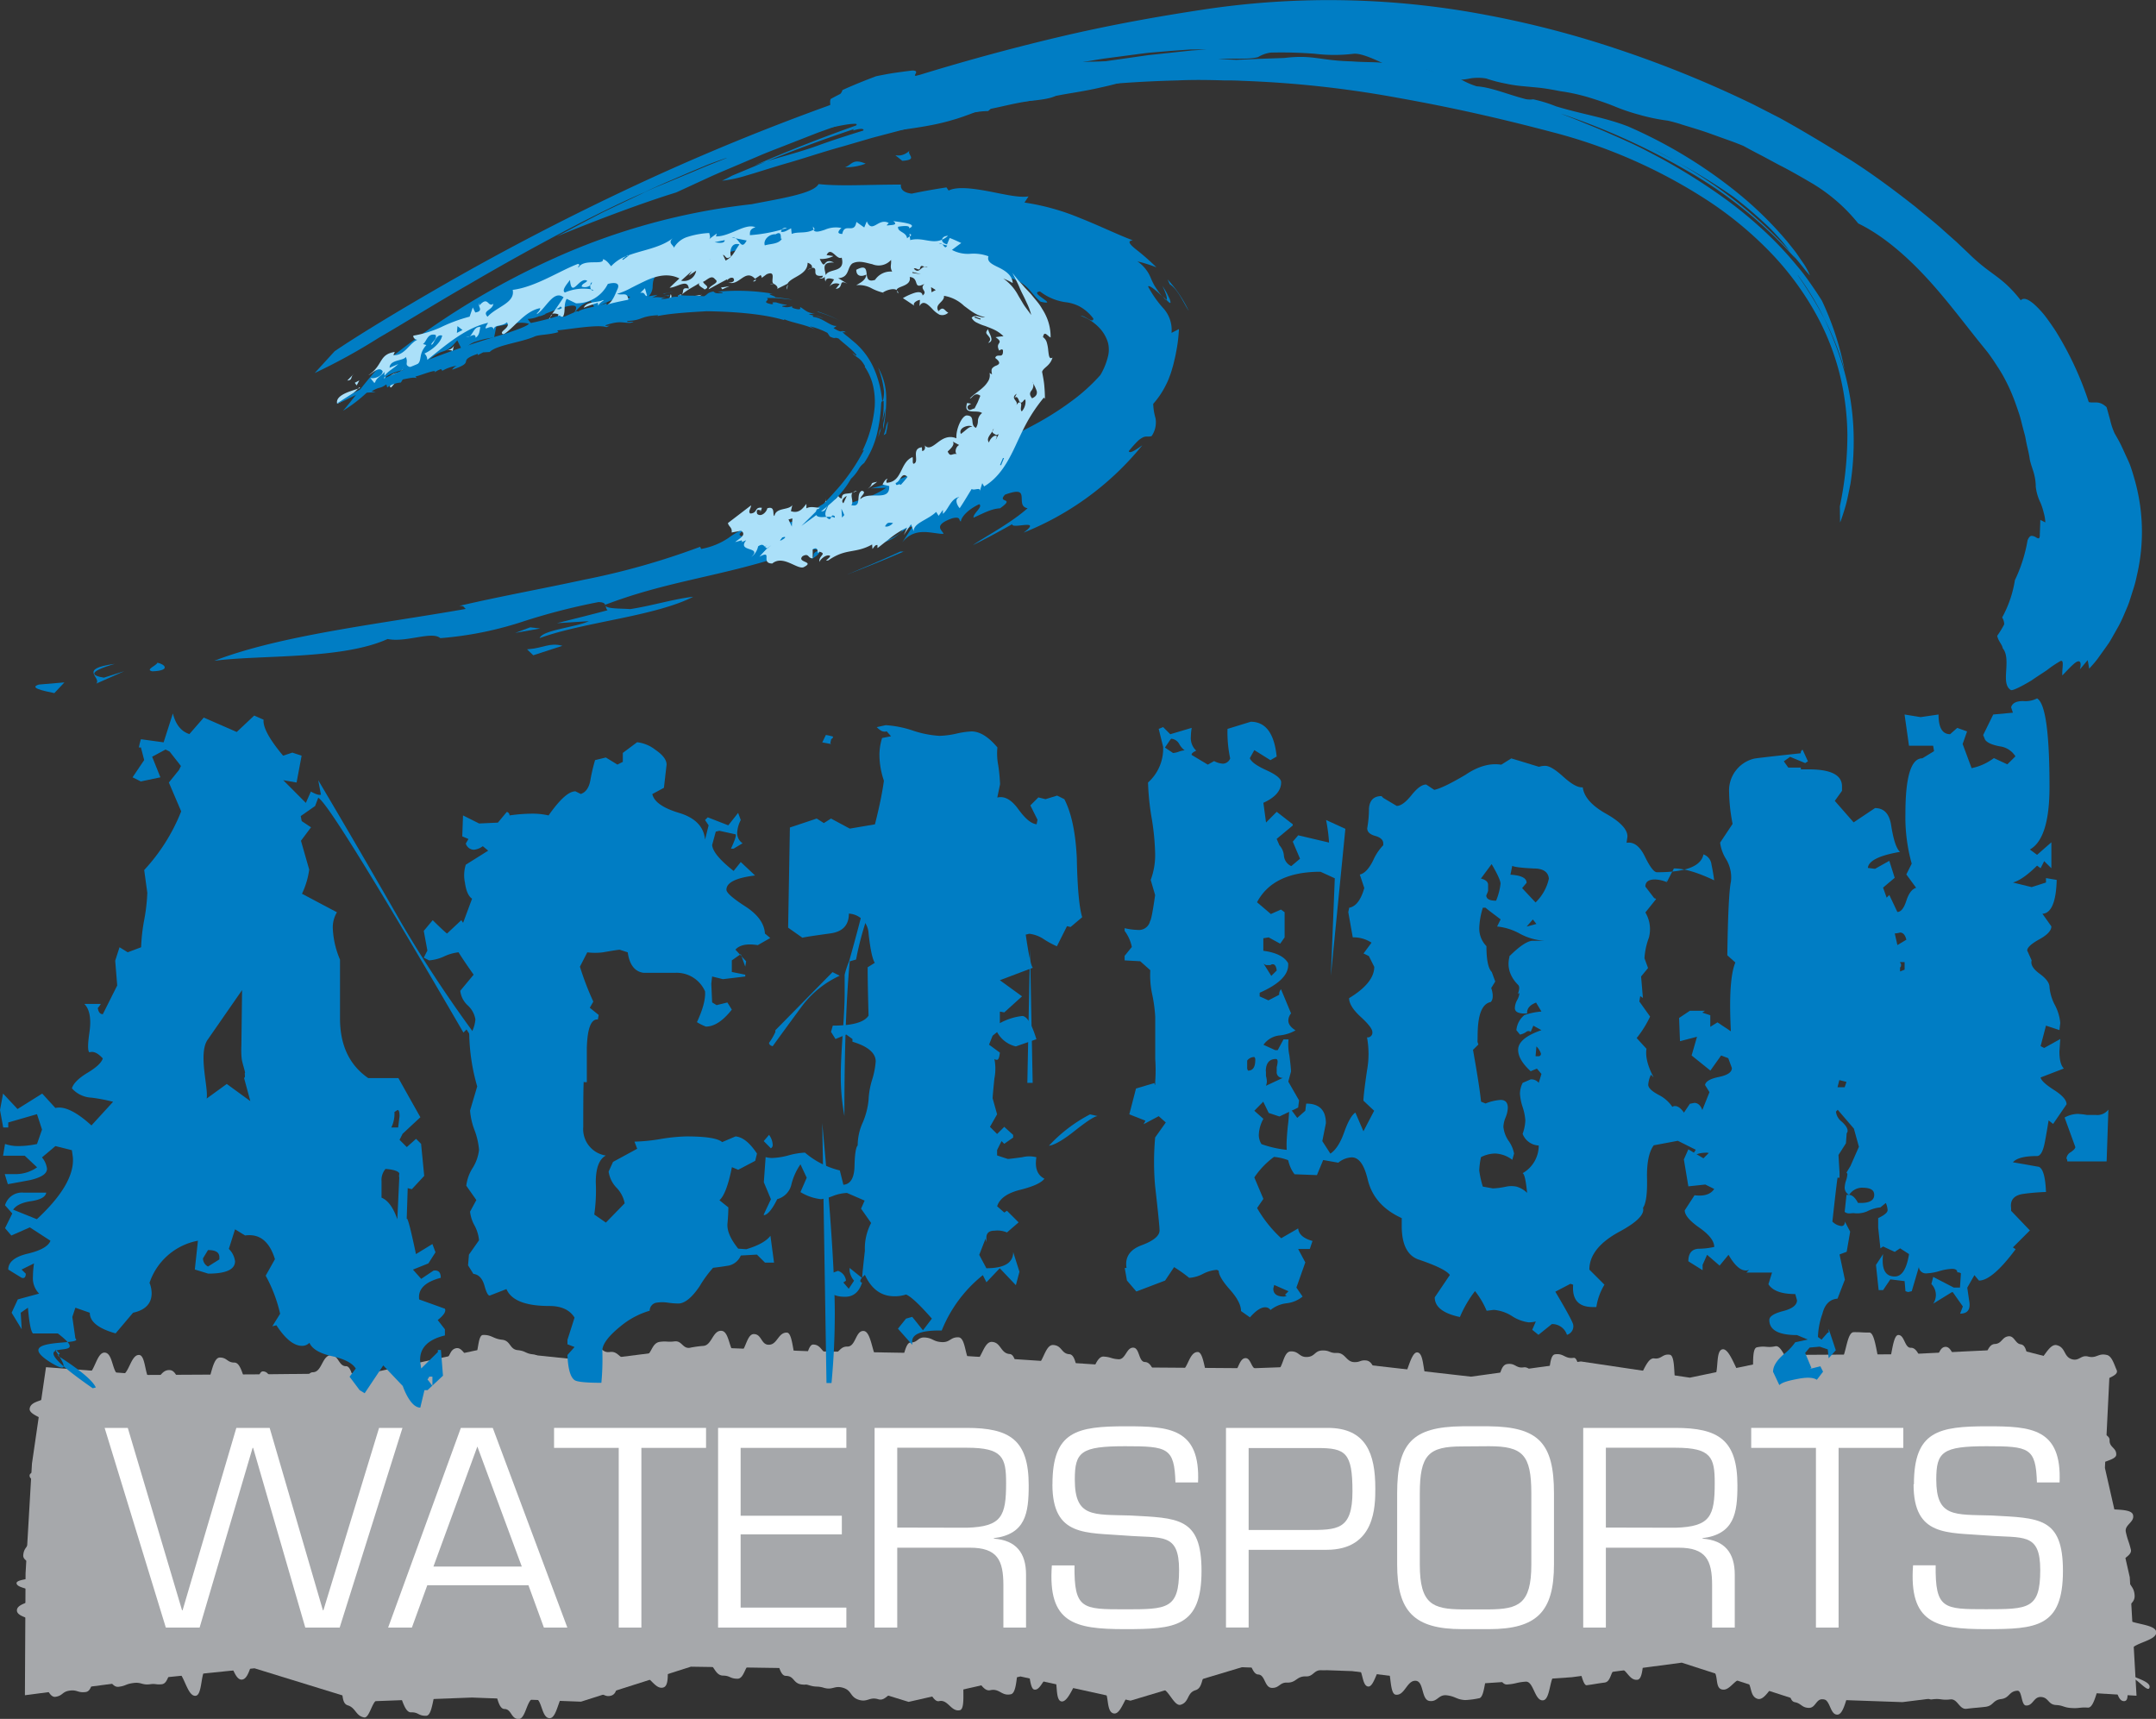 <svg id="Layer_1" data-name="Layer 1" xmlns="http://www.w3.org/2000/svg" xmlns:xlink="http://www.w3.org/1999/xlink" viewBox="0 0 428.39 341.49"><rect x="0" y="0" width="428.39" height="341.49" fill="#333333" stroke="none"/><defs><style>.cls-1{fill:none;}.cls-2{fill:#a6a8ab;}.cls-3{clip-path:url(#clip-path);}.cls-4{fill:#fff;}.cls-5{fill:#007dc4;}.cls-6{fill:#abe0f9;}</style><clipPath id="clip-path"><rect class="cls-1" width="428.39" height="341.49"/></clipPath></defs><title>Artboard 1</title><polygon class="cls-2" points="424.52 336.89 400.08 335.4 378.01 338.16 356.04 337.39 334.16 330.32 312.33 333.21 290.52 334.72 268.67 332 246.74 331.23 224.63 337.87 202.76 333.06 180.54 338.11 158.91 331.45 137.28 331.12 115.44 338.07 93.78 337.25 72.05 338.06 50.57 331.44 28.88 333.65 4.95 336.79 5.08 312.57 6.35 290.77 9.14 271.62 29.48 273.16 51.55 273.04 73.52 272.8 95.39 268.11 117.23 270.36 139.03 267.6 160.88 268.45 182.81 268.81 204.93 270.24 226.79 271.67 249.01 271.83 270.64 271.03 292.28 273.5 314.12 270.48 335.77 273.7 357.5 269.17 378.98 269.04 400.67 267.99 419.17 272.74 418.24 291.63 423.18 313.35 424.52 336.89"/><g class="cls-3"><path class="cls-2" d="M423.34,333.65c-1.37.83.22,4.41-1.38,4.31-1.79-.12-1.47-5.38-3.24-5.49s-2.14,6.88-3.85,6.78-1.64.18-3.27.08-1.55-.51-3.11-.6-1.42-1.5-2.93-1.59-1.57,1.77-3,1.69c-1-.06-.74-3-1.71-2.94-1.72.11-1.52,1.45-3.23,1.66s-1.48,1.33-3.1,1.54c-1.88.22-1.89.16-3.76.39-1.49.19-1.77-2.05-3.25-1.86-1.8.22-1.86-.26-3.67,0-1.42.18-1.82-2.92-3.24-2.74-1.1.14-.81.68-1.92.71-1.74.05-1.54-1.37-3.28-1.41s-1.66.07-3.31,0-1.56-.32-3.11-.37c-1.85-.07-2.09,6.9-3.94,6.83-1.45,0-1.35-3-2.8-3.08s-1.46,1.79-2.86,1.74-1.45-.88-2.75-1.13c-1.65-.32-.55-4.1-2.15-4.61-1.82-.59-3.46,4.52-5.27,3.94s-.89-3.32-2.66-3.89-2.77,2.57-4.52,2c-1.37-.44-.46-3.31-1.84-3.74s-1.33-.41-2.65-.83-1-4.6-2.39-4.69c-1.73-.1-2.43.66-4.16.9s-1.66,0-3.3.23-.78,6-2.32,6.23c-1.82.24-2.2-2.59-4-2.34-1.44.19-1.1,2.71-2.54,2.9-1.78.23-1.77.29-3.56.53-1,.12-1.55-5.48-2.52-5.4-1.75.17-1.48,2.75-3.23,2.87s-1.29,5.42-2.95,5.53-1.84-3.82-3.41-3.71c-1.87.13-1.85.43-3.7.56-1.47.1-1.69-2.9-3.16-2.81s-1.05,5.46-2.47,5.56a16.38,16.38,0,0,1-2.69.35c-1.73-.09-1.9-.72-3.63-.94s-1.83,1.34-3.47,1.12-1.1-3.78-2.65-4c-1.83-.24-2.23,3-4.06,2.75-1.43-.17-.72-5.82-2.16-6s-2,4.55-3.34,4.38-.95-3.81-2.33-3.91c-1.74-.13-1.79.25-3.53.19s-1.68.51-3.33.46-1.62,1.31-3.18,1.25c-1.85-.06-1.89,1.3-3.74,1.23-1.46-.05-1.51,1.1-3,1.05s-1.31-2.6-2.71-2.66-1.5-3.3-2.77-3.1c-1.67.24-1.47,1.75-3.07,2.23-1.81.54-2.07-.31-3.89.24s-1,3.22-2.74,3.75-1.2,2.36-2.94,2.89c-1.38.41-2.55-3.52-3.93-3.1-1.69.51-2.18-1.12-3.88-.6-1,.3-.3.91-1.38.87-1.73,0-2.46,4.92-4.14,4.55s-.69-4.44-2.27-4.78c-1.83-.41-1.2-3.27-3-3.67s-3.32,6.45-5.13,6.06c-1.43-.32-.41-5-1.85-5.27s-2.15,3.23-3.53,2.92c-1.22-.26-.86-6.53-2.1-6.48-1.7.06-.86,7-2.51,7.41-1.88.43-2.25-1.22-4.12-.8s-2.82-3.87-4.65-3.46c-1.46.33.08,7.09-1.38,7.43-1.76.38-2.36-2.2-4.13-1.8-1.39.32-2.27-3.57-3.65-3.24-1.14.24-.13-.63-1.29-.73-1.7-.15-1.78,2.88-3.41,2.38s-2.21,1.69-3.73,1.22c-1.77-.54-2.14.66-3.9.1s-1.33-1.84-3.08-2.37-2.06.5-3.81,0c-1.38-.42-1.49-.07-2.88-.49-1-.31-.51-.05-1.56-.18-1.76-.22-1.4-1.69-3.16-1.71s-1.59-5.75-3.27-5.76-1.65,3.13-3.25,3.11-1.57,3.23-3.08,3.22-1.43-.61-2.87-.62c-1.79-.05-1.74-2.61-3.52-2.65-1.05,0-1.7-2.69-2.72-2.49-1.66.29-2.21,0-3.82.49-1.82.58,0,6.43-1.77,7s-2.89-2.9-4.67-2.33-1.75.6-3.51,1.16c-1.4.45-.8,2.35-2.19,2.79s-1.72-.76-3.06-.35-1.19-1-2.46-.83c-1.75.19-1.44.55-3.2.49s-1.88,5.24-3.55,5.18-1.45-4-3-4-1.67,4.23-3.18,4.17-1.36-2-2.8-2c-1.77-.06-1.55-6-3.32-6-1.08-.05-1.25.87-2.32.87-1.76,0-1.78,1.5-3.54,1.56s-1.74-1.58-3.4-1.51-1.36,6.38-2.94,6.43-1.53-.74-3-.68c-1.83.06-2-5.44-3.85-5.36-1.45,0-1.34,2.83-2.78,2.88-1.09.05-1.62,3.67-2.7,3.49-1.69-.29-1.64-1.91-3.27-2.41s-.53-3.78-2.07-4.26c-1.78-.54-1.19-2.43-3-3s-2,.3-3.79-.25c-1.39-.42-2.09,1.9-3.49,1.47s-.25-3.89-1.57-4.29-2.24.58-3.61.48c-1.75-.13-1.74,4.57-3.48,4.74s-2.18-4.86-3.84-4.69-1.37,2.17-2.94,2.33-.94,5.43-2.43,5.58c-1.81.19-2.36-5.23-4.16-5.05-1.41.15-1.17,2.62-2.59,2.76-1.15.12-1.17-.17-2.32,0-1.61.2-1.68-.46-3.29-.25s-1.44.56-2.93.75c-1.68.22-2.1-3-3.78-2.77s-1.17,3.6-2.77,3.81-1.62-.48-3.16-.28-1.35,1-2.82,1.23-1.83-2.95-3.24-2.76c-1.16.15-.36,2.64-1.09,1.72-1-1.26-.67-.87-.67-2.47,0-1.82,2.6-1.8,2.61-3.6s-3.51-1.75-3.5-3.49,2.6-1.66,2.61-3.32-4.42-1.64-4.41-3.25,3.93-1.56,3.93-3.13c0-1.13-4-1.15-4-2.29,0-1,5.48-.85,5.52-1.8.07-1.76-4.3-2-4.19-3.71s1.14-1.6,1.23-3.27-.09-1.59,0-3.16,2-1.37,2.09-2.86c.11-1.81,1.82-1.7,1.94-3.5.08-1.42-4.07-1.66-4-3.09.07-1.19,4.21-.79,4.34-2,.22-1.92-1.59-2.07-1.32-4s.73-1.81,1-3.68c.21-1.48-4.24-2.13-4-3.61.26-1.81,3.63-1.32,3.9-3.12.2-1.43,3.4-1,3.6-2.39.16-1.08-2.95.85-2,.39,1.67-.8.2-.5,2-.37S15.24,273,17,273.17s2.09-4.58,3.83-4.45,1.38,4.4,3.09,4.53,2-4.19,3.75-4.06c1.39.11,1.07,5,2.46,5,1.73,0,1.77-2,3.51-2s1.66,3.19,3.31,3.18,1.55.75,3.11.75c1.83,0,1.79-6.4,3.62-6.42,1.45,0,1.45,1,2.89,1,1.78,0,1.81,5.24,3.59,5.23,1,0,1-3.47,2.07-3.48,1.75,0,1.78,3.24,3.53,3.21s1.66.76,3.31.74,1.52-3.76,3.09-3.78c1.85,0,1.81-3.39,3.66-3.4,1.45,0,1.47,2.22,2.94,2.2s1.45,5.05,2.85,5,1.49-1.89,2.79-2.06c1.71-.21,1.93.1,3.61-.25s1.21-2.11,2.8-2.45c1.83-.4,2,.32,3.81-.07s1.69-1,3.5-1.38c1.44-.32,1.07-2.05,2.5-2.36s2,2.42,3.35,2.12c1.21-.26.81-4.73,2-4.75,1.74-.06,2,.76,3.77.94s1.47,1.9,3.12,2.07,1.51.68,3.07.84c1.84.2,1.63,2.12,3.48,2.31,1.45.16,1.64-1.64,3.09-1.49s1.13,2.73,2.53,2.89,1.47-5.47,2.76-5.5c1.74-.06,1.66,1.55,3.39,1.32s1.85,1.5,3.49,1.29,1.56-.12,3.11-.31c1.83-.24,1.51-2.73,3.34-3,1.44-.18,1.47.09,2.92-.09s1.59,1.46,3,1.28a21.84,21.84,0,0,1,2.66-.38c1.75-.06,1.88-3.08,3.63-3s1.48,4.59,3.15,4.65,1.73-4,3.3-4,1.42,2.06,2.9,2.12c1.8.07,1.89-2.48,3.69-2.41,1.41.06,1.16,6.72,2.57,6.77,1.24.05,1.39-4.42,2.63-4.4,1.75,0,1.71,2,3.46,2s1.68-1.63,3.34-1.6,1.62-3.13,3.18-3.1c1.85,0,1.74,6.31,3.6,6.34,1.47,0,1.45,1,2.91,1.06s1.49-5.12,2.89-5.11,1.38-1,2.66-1c1.74.07,1.74.81,3.47.92s1.72-1,3.35-.95,1.23,4.9,2.77,5c1.82.11,2.1-4.2,3.91-4.09s1.68,2.28,3.51,2.41c1.44.09,1.18,4,2.62,4.12,1.07.06,1.19-1.78,2.26-1.71,1.75.12,2-4.31,3.78-4.2s1.55,1.72,3.21,1.83,1.25,4.92,2.82,5c1.85.12,2.16-4.65,4-4.53,1.47.1,1.44.43,2.91.53s1.57-2.4,3-2.3c1.23.08,1,2.81,2.27,2.85,1.72.05,1.68,3.23,3.41,3.23s1.64-1.23,3.28-1.22c1.89,0,1.91-4,3.81-4,1.5,0,1.45,6.69,2.95,6.7,1.81,0,1.84-2.3,3.65-2.27,1.44,0,1.47-3.23,2.91-3.21,1.1,0,1.1,2.18,2.19,2.16,1.77,0,1.8.62,3.57.55s1.53-4,3.21-4.05,1.63,1.18,3.24,1.11,1.47-1.23,3-1.29,1.45.55,2.89.49c1.78-.07,1.86,1.89,3.65,1.82,1,0,1.06-.41,2.09-.34,1.76.09,1.49,2.69,3.24,2.88s1.5,1.56,3.15,1.76,2.34-6.42,3.91-6.23.9,5.33,2.38,5.5c1.8.2,1.81.09,3.62.3,1.43.16,1.46-.12,2.89,0,1.12.13,1.42,2.28,2.56,2.24,1.74-.07,1.83-2,3.55-2.24s1.21-3.27,2.85-3.49,1.69.88,3.24.66c1.81-.25,2.26,3,4.08,2.76,1.42-.21.74-5.15,2.17-5.35,1.77-.25,1.93.95,3.71.7,1-.13,1,3.48,2,3.52,1.75.08,1.29,1.06,3,1.3s2-1.89,3.61-1.65,1.33,1.7,2.88,1.94c1.85.27,2.66-5.22,4.5-5,1.46.22,1.63-.94,3.09-.73s.43,6.84,1.82,7.05a12.62,12.62,0,0,0,3.06.25c1.72-.1,1.79-2.06,3.48-2.42s.5-5.62,2.1-5.95c1.85-.39,3.47,7.35,5.32,7,1.48-.31.07-7.08,1.54-7.4,1.79-.37,1.89.16,3.69-.21,1.41-.29,2.33,4.09,3.74,3.79a8.87,8.87,0,0,1,1.85-.26,27.51,27.51,0,0,1,3.39.12c1.69,0,1.69-.34,3.39-.35s1.57-6.09,3.19-6.1,1.53.09,3.07.07,1.52,7.51,3,7.49,1.37-7,2.79-7c1.24,0,1.23,2.58,2.47,2.54,1.76-.05,1.92,3.69,3.68,3.6s1.51-3.69,3.18-3.78,1.78,3.89,3.37,3.82,1.48-.52,3-.59c1.82-.1,1.65-3.72,3.47-3.8,1.46-.07,1.39-1.47,2.84-1.54,1.05,0,1.25,1.47,2.28,1.6,1.61.23.9,3.32,2.46,3.71,1.8.47,2.94-4,4.75-3.53s1.29,2.35,3.07,2.81c1.39.35,1.73-.92,3.12-.56,1.74.44,2-.75,3.77-.3,1,.25,1.46,2,1.9,2.95.7,1.46-3.54,1.79-3.63,3.42-.09,1.87-.9,1.83-1,3.7s0,1.86-.13,3.72c-.07,1.47,3.44,1.66,3.37,3.13s1.39,1.48,1.32,2.9c-.07,1.21-3.88,1.38-3.74,2.58.2,1.71.73,1.86,1.12,3.54s-1.59,2-1.23,3.62c.42,1.84,6.78.4,7.19,2.22.34,1.46-1.76,1.93-1.43,3.4.4,1.78.57,1.73,1,3.49.32,1.4-2.79,2.11-2.47,3.5.25,1.13,1.66.68,1.8,1.83.23,1.95,1.3,1.82,1.41,3.77s-2.27,2-2.16,3.92,6.35,1.5,6.46,3.36-5.27,2.14-5.16,4c.08,1.45-1.8,1.55-1.72,3,.11,1.79,6.15,2.41,5.52,4.09-.38,1-2.82-2.39-3.69-1.89"/><polygon class="cls-4" points="67.49 323.35 60.66 323.35 50.3 287.65 50.19 287.65 39.66 323.35 32.95 323.35 20.79 283.68 25.39 283.68 36.17 319.91 36.28 319.91 46.96 283.68 53.58 283.68 64.16 319.91 64.26 319.91 75.32 283.68 79.97 283.68 67.49 323.35"/><path class="cls-4" d="M84.9,314.94l-3.06,8.41H77.12l14.45-39.67h6.34l14.82,39.67h-4.66L105,314.94Zm9.95-27.56-8.73,23.85h17.56Z"/><polygon class="cls-4" points="127.44 323.35 122.94 323.35 122.94 287.65 110.09 287.65 110.09 283.68 140.29 283.68 140.29 287.65 127.44 287.65 127.44 323.35"/><polygon class="cls-4" points="147.16 301.13 167.27 301.13 167.27 304.83 147.16 304.83 147.16 319.38 168.17 319.38 168.17 323.35 142.68 323.35 142.68 283.68 168.17 283.68 168.17 287.65 147.16 287.65 147.16 301.13"/><path class="cls-4" d="M178.28,323.35h-4.5V283.68h18.3c8.57,0,12.32,2.38,12.32,11.42,0,5.56-.63,9.69-6.93,10.49v.09c4.45.32,6.4,2.86,6.4,7.14v10.53h-4.5v-8.41c0-5-1.21-7.46-6.66-7.46H178.28Zm13.86-19.84c6.92-.21,7.77-2.32,7.77-8.89,0-5.07-.69-7-7.77-7H178.28v15.86Z"/><path class="cls-4" d="M209.12,294.89c0-10.57,4.86-11.53,14.65-11.53,8.56,0,14.75.37,14.28,11.16h-4.49c-.22-6.92-1.54-7.2-10-7.2-8.78,0-10,1.12-10,6.62,0,7.56,3.61,6.92,11,7.14,9.42.53,14.18.27,14.18,11,0,11.22-5.29,11.58-15.28,11.58S208.16,322.46,209,311h4.5c-.1,8.72,1.59,8.72,10,8.72s10.78,0,10.78-7.77c0-7.57-3.38-6.3-10.63-6.88-7.83-.64-14.54.31-14.54-10.16"/><path class="cls-4" d="M243.6,283.68h20.21c7.67,0,9.46,5.18,9.46,12,0,3.54,0,12.22-9.68,12.22H248.1v15.44h-4.5Zm4.5,4v16.28h11.63c6,0,9,.07,9-7.66s-1.38-8.62-6.93-8.62Z"/><path class="cls-4" d="M295.86,283.36c9.89.11,12.91,3.38,12.91,13.33v14.12c0,9.37-3.39,12.85-12.91,12.85h-5.34c-9.52,0-12.91-3.48-12.91-12.85V296.69c0-9.95,3-13.22,12.91-13.33Zm-5.34,4c-6.67,0-8.41,1.65-8.41,9.37v14.12c0,7.88,2.59,8.83,8.41,8.89h5.34c5.82-.06,8.41-1,8.41-8.89V296.69c0-7.72-1.75-9.37-8.41-9.37Z"/><path class="cls-4" d="M319.08,323.35h-4.5V283.68h18.31c8.57,0,12.33,2.38,12.33,11.42,0,5.56-.64,9.69-6.94,10.49v.09c4.45.32,6.41,2.86,6.41,7.14v10.53h-4.5v-8.41c0-5-1.22-7.46-6.67-7.46H319.08Zm13.86-19.84c6.93-.21,7.77-2.32,7.77-8.89,0-5.07-.68-7-7.77-7H319.08v15.86Z"/><polygon class="cls-4" points="365.32 323.35 360.82 323.35 360.82 287.65 347.96 287.65 347.96 283.68 378.18 283.68 378.18 287.65 365.32 287.65 365.32 323.35"/><path class="cls-4" d="M380.29,294.89c0-10.57,4.87-11.53,14.65-11.53,8.57,0,14.76.37,14.29,11.16h-4.5c-.22-6.92-1.53-7.2-10-7.2-8.78,0-10,1.12-10,6.62,0,7.56,3.59,6.92,11,7.14,9.41.53,14.17.27,14.17,11,0,11.22-5.29,11.58-15.28,11.58s-15.34-1.2-14.5-12.68h4.49c-.1,8.72,1.59,8.72,10,8.72s10.78,0,10.78-7.77c0-7.57-3.38-6.3-10.62-6.88-7.83-.64-14.55.31-14.55-10.16"/><path class="cls-5" d="M23.75,188.19l1.63,1,2.66-1a36.22,36.22,0,0,1,.61-5.42,36.29,36.29,0,0,0,.62-5.41l-.62-4.51A37.22,37.22,0,0,0,36,161.19l-2.45-5.73,2-2.47.4-.81-2.25-2.87-.81-.4-2.66,1.43,1.64,4.09-3.89.82-1.64-.82L28.65,151,28,148.5h-.41a14.36,14.36,0,0,1,.41-1.64l4.51.62,1.84-5.74c.55,2.19,1.63,3.56,3.28,4.1l2.86-3.28,6.55,2.86,3.47-3.26,1.86.82c-.15,1.49,1.14,3.88,3.88,7.15l1.84-.61,1.84.61-1,5.33L56.28,155l4.49,4.51,1-2.25c1,.55,1.64.75,2,.61L63.23,155q8.37,14.13,16.57,28.45a254.59,254.59,0,0,0,18.62,27.42l-1.44.41-4.28-6.76-.62.62q-26.4-45.44-28.85-46.65l-.62,1.64-2.86,2,.2,1,1.85,1.23-2,2.67q.81,2.85,1.64,5.72A16.09,16.09,0,0,1,60,177.56l6.95,3.68a5.8,5.8,0,0,0-.82,3.27,17.66,17.66,0,0,0,1.43,6.14v11.67q0,8,5.6,11.86h6q2.63,4.71,4.37,7.78L80,225.24l-.61,1.21,1.44,1.44,1.84-1.64,1,1,.62,6.36-2.46,2.65-.82-.21-.2,6.15c.13-.55.75,1.76,1.84,6.95l3.27-2,.61,1.64L85.12,251l-3.07,1.23,1.64,1.84,2.45-1.64c1-.13,1.44.35,1.44,1.43q-4.71,1.24-4.29,4.3L88.4,260c.27.55-.21,1.29-1.43,2.25l1.43,1.84v1.22c-3.41.83-5.05,2.52-4.92,5.12l.21,1.44L87,268.61v-.42h.61l.41,5.12-3.07,2.87h-.61l-.83,3.47c-2.06,0-3.48-4.29-3.48-4.29l-3.88-4.09-3.69,5.52-1-.61-2-2.67,1.23-1.62q-1-1.63-4.72-2.46c-2.44-.54-3.95-1.43-4.49-2.66a2,2,0,0,1-1.44.61c-1.65,0-3.33-1.36-5.12-4.09l-.81.2L55.66,261a28.94,28.94,0,0,0-2.87-7.56l1.84-3.28c-1.09-3.54-3.06-5.11-5.93-4.71l-2-1.22-1.23,3.89a4.19,4.19,0,0,1,1.23,2.45q0,2.46-5.33,2.46l-2.66-.82.62-5.72a12.58,12.58,0,0,0-9.62,8.37,5.66,5.66,0,0,1,.42,2.06c0,2.05-1.24,3.34-3.69,3.88l-3.47,4.1q-5.13-1.43-5.13-4.1l-2.86-1-.61,1.84.61,4.27c1.91,1.51-13.15-.33-4.82,4.83,6.27,3.8-1.7-5.21,1.72-1.81l-.41.4c4.49,2.85,7,5,7.57,6.32l-.62.15c-17.86-12.42,1.81-4.19-6.92-10.88H6.55q-.62-.62-1-5.12l-1.43,1,.19,3.28-2-3.28,1.23-2.65L7.77,257a4.38,4.38,0,0,1-1.22-3.48A17.32,17.32,0,0,1,6.76,251l-2.47,1.22.83.82c0,.69-.27,1-.83.81l-2.65-1.63c0-1.49,1.3-2.55,3.88-3.16s4.09-1.47,4.51-2.56l-4.1-2.66-3.68,1.62L1,244l1.44-2.92L1,239.45a3.49,3.49,0,0,1,3.69-2.51h4.5c-.14.85-1.13,1.41-3,1.69s-3,.85-3.58,1.69l4.71,1.9c5-4.64,7.43-8.75,7.16-12.28l-.2-1.43-3.27-.82-2.67,2.25a4.35,4.35,0,0,1,1,2.25c0,1-1.09,1.71-3.28,2.24-1.5.29-3,.56-4.5.83l-.62-2H3.28a7.4,7.4,0,0,0,4.09-1.35l-2.46-2.31H.61L1,227.27a8,8,0,0,0,2.67.42,18.46,18.46,0,0,0,3.68-.41l1-2.87-1-3.06L1.64,223v1h-1L0,220.53l.61-3.27,2.87,3.07,4.91-3.07L11,220.12q2.67-.62,7.17,3.47l4.3-4.7a33.69,33.69,0,0,0-4.3-.82,5.52,5.52,0,0,1-3.88-1.85c.26-.93,1.29-2,3.07-3.07s2.79-2,3.07-2.87c-1-1.08-1.85-1.49-2.67-1.21-.34-.28-.34-1.56,0-3.89.41-2.73.07-4.65-1-5.73h3.28a8.11,8.11,0,0,1-.61.82c.13.82.47,1.22,1,1.22l2.86-5.71-.4-4.92Zm19.84,61.6c0-1-.75-1.44-2.26-1.44l-1,1.65a1.84,1.84,0,0,0,1,1.62l2.26-1.42Zm5.1-36.63c0-.41-.53-1.89-.66-2.78a16.34,16.34,0,0,1-.07-2.54l.14-11.14-6.8,9.8c-2,2.73.17,9.7-.24,11.75l4-2.9,4.68,3.41-1.24-4.58c.26-.26.14-.34.14-1m27.17,21.49v3.27c1.31.54,2.35,2,3.14,4.3l.39-8.39c-.07,0-.07-.2,0-.62s-.91-.88-2.74-1a3.4,3.4,0,0,0-.79,2.46M77.75,224h1.36l.28-2.26c0-.81-.13-1.22-.41-1.22l-.61.41a6.08,6.08,0,0,1-.62,3.07m7.17,50.13c0-.15.33.27,1,1.23v-1.86h-.62Z"/><path class="cls-5" d="M148.29,248.18c2.36-.7,4-1.6,4.79-2.67l.72,5.33H152l-1.6-1.59-3.2.18a3.4,3.4,0,0,1-2.39,2c-1,.17-2.05.32-3.12.44a23,23,0,0,0-2.66,3.64c-1.55,2.31-3,3.46-4.26,3.46a16.87,16.87,0,0,1-2.14-.18,7.32,7.32,0,0,0-2.12,0,1.62,1.62,0,0,0-1.42,1.61,16.11,16.11,0,0,0-5.68,3q-3.74,3-3.73,4.95a49.83,49.83,0,0,1-.19,6.37c-3.07,0-4.85-.19-5.32-.53-.84-.59-1.31-2.26-1.42-5l1.41-1.58-1.41-.54v-.88l1.41-4.42q-1.43-2.31-5-2.31c-4.73,0-7.57-1.11-8.53-3.36l-3.19,1.24c-.36.24-.75-.37-1.16-1.86s-1.16-2.28-2.22-2.4L93,251.38l.18-2.13,2-2.85a7.58,7.58,0,0,0-.89-2.93,7.26,7.26,0,0,1-.89-2.75l1.25-2.31-2-2.84A8.34,8.34,0,0,1,93.94,232a8.56,8.56,0,0,0,1.24-3.56,14.21,14.21,0,0,0-.89-3.91,13.72,13.72,0,0,1-.89-3.9l1.42-4.79A39.69,39.69,0,0,1,93.23,205h.53a6.7,6.7,0,0,0,.7-2.47,4.78,4.78,0,0,0-1.5-2.77,4.66,4.66,0,0,1-1.51-2.92l2.66-3.2q-2.11-3-3-4.45a9.17,9.17,0,0,0-2.84.81,8.82,8.82,0,0,1-3,.8l-1.07-.54.72-1.42-.72-3.9,1.78-2.13c1.3,1.29,2.25,2.18,2.84,2.66l2.84-2.66.36.52,1.78-4.79c-.72-.47-1.19-1.54-1.42-3.2a7,7,0,0,1,.17-3.55L97,169l-1.07-.89a3.47,3.47,0,0,1-1.78.71,1.72,1.72,0,0,1-1.6-1.24l.53-.9-1.23-.52L92,162l3.2,1.6,3.73-.17,1.77-2.13a.69.69,0,0,1,.54.7,32.68,32.68,0,0,1,4.44-.35A14.36,14.36,0,0,1,109,162c2.25-3.2,4-4.79,5.34-4.79l1.06.53c1.06-.35,1.71-1.37,1.95-3a36.25,36.25,0,0,1,.89-3.73l2.14-.52,2.3,1.41,1.07-.54v-1.78l2.84-2.12a7.16,7.16,0,0,1,3.64,1.51c1.48,1,2.22,2,2.22,2.93l-.53,4.61-2.31,1.25c.35,1.54,2.13,2.78,5.32,3.74s4.92,2.72,5.16,5.32l.71-2.85-.71-1.06.54-.53,4.08,1.59,1.95-2.47.53,1.41a6,6,0,0,0-.71,2.5,2.38,2.38,0,0,0,1.07,2.12l-1.78,1.07h-.53c.83-1.78,1.12-2.73.89-2.85l-3.2-.7-.71.17-.72,2.66c.12,1.3,1.54,3,4.27,5.15l1.42-1.77,2.84,2.67q-5.69.7-5.69,2.83c0,.6,1.25,1.7,3.73,3.3s3.8,3.39,3.92,5.41l1.06.88-2.48,1.42c-2.13-.34-3.62-.05-4.44.9l2.13,2.31-.18,1.06-.89-2.49-1.78,1.25v2.3l2.67.54V194l-4.44.53-2.14-.53-.17,1.43.17,3.72.89.54,2.14-.53.88,1.42q-2.66,3.38-5.16,3.37a10.59,10.59,0,0,1-1.77-.88c1.19-2.56,1.73-4.59,1.61-6.12a6.17,6.17,0,0,0-6-3.68h-6.19c-1.76-.22-2.83-1.59-3.17-4.07l-1.6-.52c-.24,0-1.35.17-3.35.52a12.28,12.28,0,0,1-3.09,0l-1.46,2.85a56.88,56.88,0,0,0,2.66,6.94l-.7,1.22,1.77,1.43-.17.9c-1.35-.13-2.08,1.77-2.19,5.67V215h-.56c-.1-.83-.15,2.14-.15,8.88a5.31,5.31,0,0,0,4.49,5.69q-2,1.07-2,5.33a33.55,33.55,0,0,1-.3,6.39l2.31,1.6,3.73-3.83a6.09,6.09,0,0,0-1.59-3.07,5.83,5.83,0,0,1-1.6-3.23l.88-1.93,4.8-2.61-.54-1.41a35.94,35.94,0,0,0,5.15-.52,36.31,36.31,0,0,1,5.16-.52q5.85,0,7.11,1.13l2.66-1.13c1.42.12,2.83,1.26,4.26,3.41l-.35,1.44-3.38,1.78-1.25-.52c-.71,3.56-1.53,5.74-2.48,6.57l1.77,1.42c0,.95-.06,2-.17,3.2-.13,1.42.58,3.07,2.13,5Zm17.23-101.84a.51.51,0,0,1-.36.49l-.18.83.18.16-1.78-.33.72-1.48a13.44,13.44,0,0,1,1.42.33m-2.14,76.79q2.49,26.79,2.49,37.79,0,6.91-.65,13.84h-1Zm4.45-29.48a16.93,16.93,0,0,1,.88-2.66q3-10.65,4.09-16.16c1.65-4,3-7.06,3.9-9.07a34.19,34.19,0,0,1-2.14,7.28,24.06,24.06,0,0,0-1.61,7.47,59.62,59.62,0,0,0-2.85,10.12l-1.26.36q-1.07,11.37-1.06,30.72a43.13,43.13,0,0,1-.72-8.17q0-2.65.38-8.08c.25-3.61.39-6.3.39-8.08Z"/><path class="cls-5" d="M207.54,234.15q-.9,1.24-4.79,2.22c-2.61.64-4.15,1.75-4.62,3.28l1.42,1.25.53-.36,2.31,2.31-2.31,2a4.81,4.81,0,0,0-2.49-.35c-1.07,0-1.6.47-1.6,1.42v.89l-.17-.72-1.25,3.21,1.42,2.66q5.32,0,5.33-3.2l1.24,3.9-.71,2.67-3.2-3.37L196,254.75l-.71-1.42a26.82,26.82,0,0,0-8.17,11h-.53c-3.79,0-5.56.82-5.33,2.47v.37l-2.84-3.2,1.6-2,1.24-.35,2.13,2.67,1.77-2.32c-2.48-2.83-4.2-4.43-5.14-4.79a7.21,7.21,0,0,1-2.31.35q-3.91,0-5.86-4.26l-.53.53c0-.47.18-2.24.53-5.33a10.79,10.79,0,0,1,1.24-5.5l-2-2.85.71-1.6L168.29,237a8.75,8.75,0,0,0-2.85.63,9.48,9.48,0,0,1-2.3.61,9.77,9.77,0,0,1-4.09-1.41l1.24-2.85-1.24-2.66a12,12,0,0,0-1.78,3.91,3.91,3.91,0,0,1-2.83,3c-1,2-1.85,3.08-2.67,3.2v-.18l1.41-3-1.41-3.37.36-5a4.86,4.86,0,0,0,1.42.17,14.11,14.11,0,0,0,3.19-.53,14.87,14.87,0,0,1,3.2-.53,16.76,16.76,0,0,0,6.93,3.54l.71,2.85c1.41-.12,2.16-1.35,2.21-3.73s.27-3.74.63-4.08a11,11,0,0,1,1-4.55,14.86,14.86,0,0,0,1.16-4.51,15.88,15.88,0,0,1,.71-4,16.45,16.45,0,0,0,.71-3.64c0-1.65-1.54-3-4.62-3.91v-.54l-1.24-.89-2.13.89-.89-1.42.35-1.24q5.87,0,7.11-2c-.12-4.26-.18-7.47-.18-9.59l1.42-.89c-.47-.71-.89-2.66-1.24-5.86a4.12,4.12,0,0,0-3.91-3.91c0,2.25-1.19,3.55-3.55,3.91-3.44.48-5.33.76-5.68.88l-2.84-2,.35-19.9,5.33-1.78,1.42.9,1.42-.9,3.73,2,5-.85c1-3.93,1.54-6.81,1.78-8.67a16.06,16.06,0,0,1-.89-5.2,11.32,11.32,0,0,1,.53-3.28l1.78-.35-.89-1c-.12.12-.41.12-.89,0a3.85,3.85,0,0,1-1.06-.81l1.78-.39a20.8,20.8,0,0,1,5.32,1.05,20.43,20.43,0,0,0,5.34,1.07,17.21,17.21,0,0,0,3.38-.44,16.72,16.72,0,0,1,3-.44q2.48,0,5.15,3.18a12.45,12.45,0,0,0,.17,3.56,35.27,35.27,0,0,1,.36,3.74l-.55,2.66c1.42-.36,2.8.41,4.17,2.3s2.57,2.91,3.64,3l.18-.89-1.42-2.85,1.59-1.59,1.42.35,2.31-.71,1.43.71c1.41,2.73,2.24,6.63,2.48,11.73q.18,8.88,1.07,11.72l-2.31,1.95-.71-.17L210,188a18.49,18.49,0,0,1-2.49-1.34,6.61,6.61,0,0,0-3-1.15l-.7.17c.58,4,1.05,6.23,1.41,6.58l-6.55,2.48,4.41,3.2-3.53,3.19-.88-.16v2.3a12,12,0,0,1,4.43-1.42q1.41,0,2.83,4.61l-4.08,1.43a5.66,5.66,0,0,1-3.73-2.85l-.89.72-.71,1.78,2.15,1.58c-.11,1-.3,1.43-.55,1.43a.69.69,0,0,1-.54-.18,9.88,9.88,0,0,1,0,3.91c-.24,2.37-.35,3.67-.35,3.91l.89,3.19-1.42,2.49,1.42,1.42,1.42-1.42,1.77,1.6V226l-1.77,1.24-.54-.54-.88,1.78v1.07l2.13.7c.23,0,1.18-.12,2.83-.34a6,6,0,0,1,1.43-.18,5.76,5.76,0,0,1,1.42.18q-.52,3.2,1.6,4.26m-54-6.76a.73.73,0,0,1-.36.72l-1.42-1.43,1.06-1.24a3.62,3.62,0,0,1,.72,1.95m-.72-20.24a11.51,11.51,0,0,0,1.25-2.14v-.35l11.36-11.55,1.43.72a19.47,19.47,0,0,0-7.47,6q-3.92,5.32-5.85,8c-.48-.12-.72-.35-.72-.71m16,45.29v-.53l2.49,2c-.12,0-.24.18-.36.53a.32.32,0,0,0,.36.36c-.59,1.89-1.73,2.84-3.37,2.84-2.26,0-3.38-.78-3.38-2.31a6.85,6.85,0,0,1,.53-2.31l1.42-.53a2.29,2.29,0,0,1,1.59,1.95l-.52.36,1.07,1.25,1.06-1.61a3.75,3.75,0,0,1-.89-1.95m47.78-31.09,1.6.36q-.72-.18-4.44,2.75c-2.49,2-4.26,3-5.33,3.12a29.9,29.9,0,0,1,8.17-6.23M222,201.29v0Z"/><path class="cls-5" d="M204.66,188.5l.53,26.63h-1.06Zm18.82,63.41h.36c-.36-2.13.65-3.65,3-4.52s3.56-1.87,3.56-2.94q0-1.06-.89-8.88a54.24,54.24,0,0,1,0-9.4V226l2.13-3-1.41-1.25-3,1.6.36-.71-3.2-1.25,1.33-5.14,3.66-1.08c.1.6.16.49.16-.35a31.31,31.31,0,0,0,0-4.44V202a29.61,29.61,0,0,0-.64-4.63,17.85,17.85,0,0,1-.34-4.62l-2-1.78-3.1-.17v-.9l1.43-1.77a7.89,7.89,0,0,0-1.43-3.19v-.54a12.77,12.77,0,0,0,2.62.35,2.27,2.27,0,0,0,2.44-1.77c.22-.24.55-2,1-5.16l-.88-3a14.14,14.14,0,0,0,.88-5.33,49.34,49.34,0,0,0-.71-7.1,50.26,50.26,0,0,1-.7-6.93,9,9,0,0,0,3-7.1l-.88-3.55.88-.36,1.42,1.42,4.26-1.27a10.31,10.31,0,0,0-.17,1.74,3.38,3.38,0,0,0,1.07,2.79c-.72.34-1,.63-.9.86l3.2,1.92,1.25-.71a4.17,4.17,0,0,0,1.77.52,1.59,1.59,0,0,0,1.42-1.05,25.07,25.07,0,0,1-.53-5.86l4.62-1.42q4.44,0,5.15,6.91l-1.24.72-3.2-2-.89,1.6c.24.71,1.34,1.51,3.28,2.39s2.94,1.69,2.94,2.4q0,2.49-3.53,4.08l.53,3.92,2.12-2.13,3.19,2.48V164l-3.2,2.66.54,1.26a3.48,3.48,0,0,1,.9,2.07,2.51,2.51,0,0,0,1.46,2.08l1.74-1.47-1.44-3.39,1.08-1.26,6.13,1.44a34.21,34.21,0,0,0-.59-4.48l3.83,1.75-2.88,29.19.78-19.36-2.84-1.3q-9.42,0-12.61,6.06l2.75,2.34,2-.89.73.53v5l-.88,1.25-2.29-1.25-1.06.17v2.49c2.59.35,4.23,1.19,4.94,2.49v.35c0,2-1.89,3.84-5.67,5.5v.72l1.74.79,2.14-1.11a1.52,1.52,0,0,1,.36-1.1l2,4.8a2.24,2.24,0,0,0-.54,1.42c0,.71.48,1.36,1.43,1.95a8,8,0,0,1-3.1,1,4.47,4.47,0,0,0-3.27,1.87l2.33,1.06h.5l1.15-2.14h1a10.46,10.46,0,0,0,.17,3.2c.21,1.66.32,2.72.32,3.19l-.54,2,2.14,3.74-.18,1.42-3.73,1.77-2.12-.7L251,218.87l-1.77,1.8,1.8,1.61a7.07,7.07,0,0,0-.91,3.22,3.48,3.48,0,0,0,.53,1.8,21.54,21.54,0,0,0,6.75,1.25h1.95l-1.77-3.09.35-.72,1.08-.36q2.48,0,2.48,5.15l-.71,2.31h-.36a10.73,10.73,0,0,1-3.64-1,10.86,10.86,0,0,0-3.64-1,16.38,16.38,0,0,0-3.91,4.08l1.8,4.26L249.78,240a25.07,25.07,0,0,0,4.79,6l3.37-1.95c.12,1.19,1.08,2,2.85,2.49l-.54,1.6h-2.31l1.42,2.66-1.77,5,1.23,1.79a6.07,6.07,0,0,1-3.19,1.33,6.32,6.32,0,0,0-3.19,1.34,1.22,1.22,0,0,0-1.07-.54c-.83,0-1.84.66-3,2l-1.78-1.25c0-1.18-.74-2.61-2.21-4.26s-2.23-2.93-2.23-3.76l-.35-.17a7.08,7.08,0,0,0-2.76.79,6.75,6.75,0,0,1-2.75.8,27.88,27.88,0,0,0-3-2.13l-1.79,2.67-5.71,2.17-1.87-2.18Zm9.6-102.31a4.31,4.31,0,0,0,1.16-.27,4.22,4.22,0,0,1,1.15-.26,4,4,0,0,1-1.07-1.24,2,2,0,0,0-1.6-1.07l-.18.18-1.07,1.58Zm16.34,60.92a.71.71,0,0,0-.18-.52,1.72,1.72,0,0,0-1.43.71V212a1,1,0,0,0,.18.7c.95,0,1.43-.7,1.43-2.13m3.49-19a.6.6,0,0,0-.47.17h-.62a1,1,0,0,1-.78-.35l1.56,2.49,1.08-1.07c-.1-.83-.36-1.24-.77-1.24m-1.37,21.3v.9a4.25,4.25,0,0,1,.18,1.06,2.5,2.5,0,0,1-.18.88l3.38-1.58a1.11,1.11,0,0,1-1.24-1.26V212a5,5,0,0,0,.18-1.07c0-.36-.12-.54-.35-.54-1.31,0-2,.84-2,2.48M253,256c0,1.05.71,1.59,2.13,1.59a1.35,1.35,0,0,0,.53-.18l-.35-.17.71-.71-2.84-1.25Z"/><path class="cls-5" d="M344.38,223.32a17.1,17.1,0,0,1-.89,2.74,11.33,11.33,0,0,0-.88,3.64l.17,1.25h-1.6l-1.24-1.78-.71-.17c-2,0-3,.53-3,1.59a1,1,0,0,0,.18.72l-.71-.89,1.24-2-3.56-1.78-4.79.9c-.95,1.3-1.4,3.49-1.33,6.57s-.21,5-.8,5.85c.36,1.31-1.25,2.9-4.8,4.8q-5.85,3.21-5.86,7.47l3,3a11.85,11.85,0,0,0-1.61,4.44h-.71c-2.84,0-4.14-1.47-3.9-4.44l-.54-.18-3,1.57q3.56,6,3.56,6.64a1.76,1.76,0,0,1-1.25,1.93,3.08,3.08,0,0,0-3-2.14l-2.66,2.14-1.24-1,.71-1.65a6.35,6.35,0,0,1-1.43.17,8,8,0,0,1-3.28-1.23,8,8,0,0,0-3.64-1.25l-1.42.18a16.45,16.45,0,0,0-2.31-3.91,23.12,23.12,0,0,0-3,5.15q-5-1.06-5-3.91l3-4.44c-.59-.84-2.6-1.83-6-3-2.37-.71-3.56-2.95-3.56-6.75V242q-5.5-2.49-6.75-7.63c-.71-3-1.76-4.44-3.19-4.44a4.57,4.57,0,0,0-2.67,1.06l-3-.53-1.24,3-4.44-.17q-1.59-2-1.59-5.88c0-.82.08-2.07.25-3.72a33,33,0,0,0,.28-3.74l1.59,2.14,1.6-1.42.18-1.42q3.91,0,3.91,3.9l-.71,3.55,1.6,2.49c1.07-.7,2-2.13,2.75-4.26s1.51-3.43,2.22-3.9l1.6,3.72,2.13-4.08-2.13-2c0-.71.23-2.72.71-6a18.16,18.16,0,0,0,0-6.58.94.94,0,0,0,1.06-1.07c0-.59-.78-1.6-2.31-3s-2.31-2.65-2.31-3.72c3.32-2,5-4.1,5-6.22l-1.07-2.14-1.06-.52,1.59-2.14a6.58,6.58,0,0,0-3.73-1.06l-.89-5,.18-.88q2-.36,3-3.92l-.89-2.67c.95-.22,1.84-1.17,2.66-2.83a10.21,10.21,0,0,1,2-3v-.35c0-.7-.53-1.2-1.6-1.5s-1.59-.8-1.59-1.52a22.51,22.51,0,0,0,.35-3.91c.12-1.65.95-2.48,2.49-2.48l.35.36,2.67,1.59c.83,0,1.79-.71,2.93-2.13s2.09-2.12,2.93-2.12l1.6,1.06q1.77-.36,6.22-3c2.48-1.68,4.85-2.35,7.09-2l2-1.25,5.5,1.67a3.85,3.85,0,0,1,1.24-.19c.83,0,2,.72,3.56,2.13s2.78,2.14,3.72,2.14h.18q.36,2.84,4.62,5.24t4.26,4.53l-.18,1.25c1.43-.24,2.64.67,3.65,2.74s1.8,3.11,2.4,3.11c5.67,0,8.76-1.17,9.23-3.55a2.41,2.41,0,0,1,1.6,2.05c.24,1.11.41,2.16.53,3.1-3.32-1.58-6-2.36-8-2.36l-1.41,2.72a6.85,6.85,0,0,0-2.31-.53c-1.31,0-1.95.47-1.95,1.42l1.77,2.31a.57.57,0,0,1,.36.17l-2.13,2.66a6.49,6.49,0,0,1,.7,5,14.18,14.18,0,0,0-.88,4.09l.71,1.95L326.08,194l.36,4.26-.53-.36-.18,1.06,2.14,3a21.36,21.36,0,0,1-2.67,4.27l1.95,2.13c-.24,1.55.24,3.43,1.42,5.69l-.53-.54a5.33,5.33,0,0,0-.54,2c0,.59.68,1.27,2.05,2a7.21,7.21,0,0,1,2.75,2.4.71.71,0,0,1,.53-.17c.83,0,1.72.94,2.67,2.84l-.53,1.24,1.42.89,1.43-2.31v-.18l2.65-3.37c2.6.83,3.91,2.31,3.91,4.45M299.89,190c2.07-2.06,3.63-3.1,4.7-3.1h2.31A11.69,11.69,0,0,1,302,185.5a11.59,11.59,0,0,0-4.53-1.43l.7-1.42c-1.89-1.42-2.9-2.2-3-2.32h-.53a14.91,14.91,0,0,0-.71,3.9,5,5,0,0,0,1.42,3.74c0,2.72.36,4.44,1.06,5.14l.69,1.88-.8,1.3s.74,1.94-.1,2.78c-3,.6-2.52,6.59-2.63,7.9l.18.54-1.07,1.06c.82,4.62,1.37,8.05,1.6,10.3l.89.36a9.75,9.75,0,0,1,3-.71c.95,0,1.43.53,1.43,1.6a5.69,5.69,0,0,1-.44,1.87,5.4,5.4,0,0,0-.44,1.85,5.89,5.89,0,0,0,1.06,2.85,6.4,6.4,0,0,1,1.06,2.48l-.35,1.25a6,6,0,0,0-3.37-1.25,6.27,6.27,0,0,0-2.85.72,15.36,15.36,0,0,0-.35,2.65,19.47,19.47,0,0,0,.71,3.2l2,.36a14.8,14.8,0,0,0,2.67-.36,5.06,5.06,0,0,1,2,0,4.88,4.88,0,0,1,2.13,1.25c-.24-2.49-.54-3.79-.89-3.91a6.32,6.32,0,0,0,3.2-5.5,3.61,3.61,0,0,1-3.2-2.32,8.8,8.8,0,0,0,.54-2.66,10.72,10.72,0,0,0-.54-2.67,10.38,10.38,0,0,1-.53-2.66,4.81,4.81,0,0,1,.54-2.14l1.59-.69a1.88,1.88,0,0,1,1.6.69l.54-1.77-.9-1.06-1.24.52c-1.67-1.53-2.49-2.94-2.49-4.25q0-2.31,4.63-3.91l-1.61-.89-.53,1.24a.55.55,0,0,0-.36-.17.77.77,0,0,0-.53.17,3.07,3.07,0,0,1-1.24.53l-.71-.88a4.36,4.36,0,0,1,1.6-3,13.85,13.85,0,0,1,3.38-.7l-1.07-1.78c-1.19.47-1.78,1.12-1.78,2v.18H303c-1.31,0-2-.34-2-1.08a3.48,3.48,0,0,1,.45-1.59,3.47,3.47,0,0,0,.44-1.25v-.17c-.71.71.42-.94-.25-1.61-3.13-3.13-1.33-6.16-1.79-5.57m-5.6-15.55c.95.24,1.43.65,1.43,1.25V177a8.27,8.27,0,0,1-.36.88c0,.71.64,1.06,1.95,1.06a12.38,12.38,0,0,0,.88-3.37q0-.89-1.77-3.9Zm13.5,0c-.12-1.31-1.13-2-3-2-2.49-.12-3.92-.3-4.27-.53l-.36,1.76c2.15.14,3.21.67,3.21,1.61l-.89,1.06,2.67,2.85a9.39,9.39,0,0,0,2.66-4.79m-2.49,9.06-.71-.89-1.24,1.42Zm.9,25.75a3.55,3.55,0,0,0-.9-1.42l-.17,1.95h.53a.48.48,0,0,0,.54-.53m24.86-34.1a.5.5,0,0,0,.17-.36Z"/><path class="cls-5" d="M367.68,231.65l1.68-3.82-1-3.61-3.21-3.74-.35.36a2.92,2.92,0,0,0,1.15,2c.77.7,1.16,1.3,1.16,1.77a.71.71,0,0,1-.18.53l-.15,2-1.48,2.32.21,3.52v1h-.36c0-.59-.36,2.32-1.06,8.71a3,3,0,0,0,1.77.89c.47,0,.71-.3.71-.89l1.05,2-.69,4-1.42.53,1.06,5L365.11,258c-1.53.12-2.54,1.13-3,3a15.05,15.05,0,0,0-.89,4.62l.71.53,1.24-1.41h.18V264l1.42,4.25-1.42,1.6-.18-1.77-1.6-.54-2,.18-.89,1.07,1.25,3-.36.18,2.13-.53.54,1.07L361,274.12c-.7-.47-1.94-.53-3.72-.19s-3.14.66-3.73,1.25l-1.25-2.65c0-1.07.68-2.19,2-3.37a12,12,0,0,0,2.42-2.5l2.48-.53-2.14-.89c-3.66,0-5.5-1-5.5-3,0-.71.92-1.3,2.74-1.77s2.76-1.19,2.76-2.14l-.34-1.24q-4.09,0-5.34-1.95l.72-2.32H347l.54-.53c-1.31.48-2.66-.52-4.09-3l-1.77,2.15-2.49-2.15-.89,2v1.06l-2.83-1.77c0-1.54.64-2.37,1.94-2.49a15.12,15.12,0,0,0,3.2-.36q0-1.76-2.93-3.81c-1.95-1.36-2.93-2.52-2.93-3.46l1.95-3c1.9.24,3.2-.18,3.91-1.25l-1.77-.88-3.37.36-.89-5.35.89-2,3,1.78,1.24-1.24c-.83-2.49-1.48-3.67-1.94-3.55l-2,1.06-1.24-1.06-.18-3.92,1.42-2.12.88-.18c.71,0,1.25.48,1.6,1.42l1.42-3.55-.88-1.42c.11-.71,1-1.24,2.74-1.6s2.59-.94,2.59-1.78l-.72-1.95-1.42-.54-2.13,3-3.73-3,1.07-3.72-3.38.88-.18-4.61,2.14-1.43h3l-.54.36,1.6.53V204l1.42-.89,2.67,1.78q-.53-10.31.89-13.67l-1.6-1.43q.18-12.08.71-14.57a7,7,0,0,0-.89-4.43,8.28,8.28,0,0,1-1.25-3.38l2.48-3.73a35.18,35.18,0,0,1-.69-6.22,6.51,6.51,0,0,1,5-6.75c.6-.11,3.67-.46,9.24-1.06a.7.7,0,0,1,.36-.71l1.06,2.31-.54.35-3-1.24-1.25.89.89,1.25h2.49v.35h1.6c4.38,0,6.58,1.13,6.58,3.37v.89l-1.43,2,3.74,4.27,4.25-2.84c1.78,0,2.84,1.12,3.2,3.38.47,3,1.06,4.72,1.77,5.32-4.14.71-6.27,1.78-6.39,3.19l1.42.18,2.84-1.59,1.07,3.37-2.31,1.95.71,2,.53-.53,1.6,3.37c.71,0,1.3-.74,1.78-2.22s1.12-2.34,1.95-2.58l-1.95-2.66,1.07-2.14a34.31,34.31,0,0,1-1.25-9.93q0-11,3.37-11l2.32-1.42-.18-1.07h-4.8l-.88-6.21,3.19.52,3.56-.52c0,2.6.75,3.91,2.3,3.91l1.42-1.25,1.95.7-.88,2.5,1.78,4.8a11.09,11.09,0,0,0,4.43-2l2.67,1.24,1.61-1.59a4.34,4.34,0,0,0-3.21-2c-1.54-.31-2.48-.75-2.84-1.34l-.36-.89,2-4.08,3.91-.36-.36-1.07c.24-.83,1-1.24,2.4-1.24a5,5,0,0,0,2.76-.53q2.47,1.41,2.47,17.58c0,6.87-1.31,11-3.9,12.44l1.43,1.06,2.84-2.49v5.15l-1.43-1.41-.71,1.41-.7-.52c-1.9,1.88-3.5,3-4.8,3.36l3.72.91,2.85-.91v-.88l2.13.36c-.12,4.38-1.07,6.63-2.84,6.73l1.78,2.5c0,.83-.8,1.7-2.4,2.58s-2.4,1.63-2.4,2.22l.88,1.95c-.24.84.3,1.72,1.6,2.67s1.95,1.83,1.95,2.65a9.37,9.37,0,0,0,1.07,3.56,9.54,9.54,0,0,1,1.07,3.55l-.17,1.43-2.67-.89-1.07,4.08.71.36,3.2-1.78-.17,2.49c0,1.66.29,2.78.88,3.37l-4.62,1.78c.12.6,1,1.42,2.66,2.48s2.5,2,2.5,2.85l-2.67,3.9-.9-.7c-.22,1.42-.46,2.78-.7,4.08-.36,2-.89,3-1.59,3-2.49,0-4.1.42-4.8,1.24l5.15.9c.83.35,1.3,2,1.42,5a42.34,42.34,0,0,0-4.36.36q-2.92.36-2.57,2.84v.54l3.73,3.9-3.37,3.37.54.36c-3.09,4.15-5.51,6.23-7.29,6.23l-.9-1.08-1.42,2.49.36,2.49c.36,1.77-.23,2.67-1.78,2.67l.54-1.43-2-2.84h-.18L384.12,259a3.09,3.09,0,0,0-.36-3.9l.36-1.42,4.09,2.12h1.23l.19-2.83a1.07,1.07,0,0,0-.72-.19c0-.47-.35-.7-1.06-.7a10.33,10.33,0,0,0-2.49.44,10,10,0,0,1-2.49.45,1.4,1.4,0,0,1-1.6-1.25l-1.41,4.8-.72.17-.53-.17-.17-2-2.84-.35-1.43,2.13h-.89l-.53-5,1.42-2.15q-.54,4.45,2.31,4.45,2.13,0,2.84-4.45L377.54,248l-1.06.71-2.31-1.07-.54.36-.44-4.12V242c1.25-.59,1.87-1.12,1.87-1.59a4.18,4.18,0,0,0-.35-1.42l-1.08.88a7.25,7.25,0,0,0-2.66.8,5.09,5.09,0,0,1-2.65.34c-.61,0-1.2.23-1.79-.25l.36-3.37h.53c.6,0,1.19.53,1.77,1.6h.54c1.77,0,2.67-.54,2.67-1.6s-.84-1.43-2.49-1.43a3.08,3.08,0,0,0-2.49,1.43,1.62,1.62,0,0,1-.89-1.43,5.33,5.33,0,0,1,.27-1.42,5.65,5.65,0,0,0,.27-1.23.47.47,0,0,0-.18-.35ZM365.11,216h1.42l.36-1.06-1.42-.36Zm13.68-29.31c-.24-.95-.65-1.42-1.25-1.42a5.6,5.6,0,0,1-1.06.18l.53,2.31Zm-.35,4.45h-.9a.52.52,0,0,0,.19.35v.36a.48.48,0,0,1-.19.35V193l.9-.36Zm34.64,30.18a11,11,0,0,1,1.59.19h1.77a2.75,2.75,0,0,0,2.49-1.07l-.35,10.3h-7.82c0-.35-.06-.54-.17-.54a1.66,1.66,0,0,1,.89-1.32c.58-.41.88-.74.88-1l-2.13-5.86a5.54,5.54,0,0,1,2.85-.72"/><path class="cls-5" d="M62.53,74.11a115.77,115.77,0,0,0,12.73-7c5.33-3.08,11.41-6.9,17.81-10.56,12.72-7.45,26.4-14.71,35.05-18.38,1.62-.8,3.18-1.48,4.64-2.11l4.13-1.78,3.6-1.51c1.13-.44,2.18-.81,3.16-1.16,1.64-.58.59-.13-2.31,1-1.44.57-3.31,1.39-5.56,2.32l-3.61,1.5c-1.3.52-2.65,1.09-4,1.73L120,42.07c-2.91,1.48-6,3.15-9.4,4.92,8.87-3.65,17.48-6.82,23.77-8.76l6.51-3c2.19-1,4.44-1.91,6.69-2.88l3.71-1.58c1.23-.52,2.49-1,3.72-1.48l7.44-2.91c5-1.78,10-3.62,15-5.16a235.77,235.77,0,0,1,30.66-7.68c1.89-.39,4.35-.74,7.07-1.21,1.37-.22,2.8-.48,4.27-.7l4.48-.59c1.51-.19,3-.41,4.47-.57l4.27-.36,3.83-.28c1.18,0,2.25,0,3.18,0l-2.89.2-2.89.31-5.77.62-5.75.82-2.88.41c-1,.15-1.91.34-2.86.5l-5.72,1c-1.91.36-3.8.81-5.69,1.21-3.81.76-7.56,1.75-11.33,2.71a304.29,304.29,0,0,0-44,15.28c.79-.29,1.59-.57,2.38-.83a311.65,311.65,0,0,1,46.68-14.64c2.66-.73,5.42-1.2,8.24-1.71-2.75.57-5.52,1-8.24,1.71-3.5.92-6.95,1.82-10.4,3l-5.27,1.7c-1.78.59-3.58,1.27-5.44,1.9-4.65,1.41-10,3-14.59,4.63-3.73,1.4-7.32,2.29-11,3.41l-6.77,2.83c-.63.34-1.31.7-2,1a.18.18,0,0,1,.1,0,25,25,0,0,0,4.66-1c2.23-.63,5-1.57,8.29-2.51s6.89-2.18,10.82-3.26l6-1.75,6.22-1.64c4.16-1.18,8.41-2.06,12.44-3.07,2-.48,4-.85,5.94-1.27s3.75-.86,5.52-1.15c3.54-.62,6.67-1.3,9.25-1.72s4.58-.81,5.8-1.1c7.77-1.64,14.74-4.74,23.66-5.61,3-.36,5.52.11,7.78-.46a6.52,6.52,0,0,1,2.5-.9,84.53,84.53,0,0,1,8.78.23,32.12,32.12,0,0,0,7.74,0c1.62-.14,4.59,1.28,7.19,2.56s4.83,2.64,5.22,2.19c2.83-3.13.81-1,8.12.41a10.47,10.47,0,0,0,2.56-.25,9.57,9.57,0,0,1,3.21,0,28.09,28.09,0,0,0,3.81,1,26.81,26.81,0,0,0,3.16.5l3.4.32c1.26.13,2.67.37,4.4.71a37.81,37.81,0,0,1,6.4,1.47c1.74.55,3.22,1.07,4.62,1.65a38,38,0,0,0,4.45,1.5,38.92,38.92,0,0,0,5.86,1.23,28.52,28.52,0,0,1,2.85.79c1.47.46,3.35,1,5.15,1.63l4.9,1.76c1.31.49,2.16.85,2.16.85,1.26.7,2.47,1.34,3.65,1.94l3.33,1.79c2.17,1.1,4.12,2.22,6,3.32a34.19,34.19,0,0,1,9.8,8.34c4.72,2.28,9.34,6.23,13.48,10.69s7.78,9.42,11.19,13.61c.42.53.83,1,1.22,1.53s.72,1,1.05,1.49c.65,1,1.26,1.9,1.77,2.81a36,36,0,0,1,2.41,5.24c.31.86.61,1.71.89,2.57s.47,1.76.72,2.68c.12.46.24.92.37,1.39s.2,1,.3,1.47c.19,1,.49,2,.65,3.13s.68,2.27.9,3.2a10,10,0,0,1,.33,2.5,9.67,9.67,0,0,0,.93,3.16,12.28,12.28,0,0,1,.65,2,8,8,0,0,1,.32,1.93c-.32-.17-.68-.34-1-.5,0,.8-.09,2.34-.1,3.11s-.4.56-.69.39a1.76,1.76,0,0,0-.94-.33c-.29,0-.54.27-.8.87a29.82,29.82,0,0,1-2.52,7.94,22.57,22.57,0,0,1-2.53,7.4,2.63,2.63,0,0,1,.41,1.36,18.05,18.05,0,0,1-1.39,2.28c.21,1.08,1,1.75,1.1,2.49.86,1,.79,2.69.69,4.35s-.22,3.26.94,3.95c.37.13,2.12-.73,4.12-1.94.95-.67,2-1.33,3-2a21.94,21.94,0,0,1,2.71-1.83c.84-.35.26,1.59.38,2.86,1.65-1.73,2.53-2.67,3.09-2.79s.68.48.4,1.58l1.54-1.83c.09.41.31,1.7.31,1.7.54-.63,1.13-1.24,1.63-1.92l1.5-2.09.75-1.06c.25-.36.45-.75.67-1.12l1.3-2.3a26.25,26.25,0,0,0,1.13-2.4c.35-.81.72-1.63,1-2.46l.8-2.52a22,22,0,0,0,.67-2.56A37.94,37.94,0,0,0,424,94.78c-.17-.62-.4-1.34-.66-2.1s-.64-1.52-1-2.31-.71-1.58-1.08-2.31-.77-1.39-1.11-2a13.87,13.87,0,0,1-.88-2.67c-.29-1-.54-2-.71-2.51-1.53-1.39-2.33-.72-3.53-1a65,65,0,0,0-6.58-14.12c-.72-1.09-1.43-2.11-2.11-3a19.12,19.12,0,0,0-2-2.17c-1.24-1.12-2.24-1.56-2.82-.93-3.85-4.92-5.83-4.85-10.36-9.31-.77-.73-1.56-1.47-2.37-2.25L386.2,45.8c-1.73-1.59-3.67-3.08-5.59-4.7-3.94-3.1-8.16-6.26-12.55-9.09-4.82-3-9.52-5.86-14.35-8.53l-5.31-2.72a222.42,222.42,0,0,0-27-11,194.94,194.94,0,0,0-26.21-6.81,166.88,166.88,0,0,0-55.21-1.18c-10,1.49-20,3.31-29.78,5.63s-19.52,5-28.93,7.93A463.52,463.52,0,0,0,129,35.55c-15.63,7.19-29.23,14.39-39.91,20.5S70.57,67,66.49,69.78Z"/><path class="cls-5" d="M365.62,103.81c.33-.83.69-1.92,1.07-3.23s.66-2.85,1-4.53a55.68,55.68,0,0,0,.55-11.5,52,52,0,0,0-2.13-12,67.71,67.71,0,0,0-3.68-9.33,80.85,80.85,0,0,0-5-8.21c-.56-.83-.16-.31.87,1.15a56.27,56.27,0,0,1,4.14,7.06,57,57,0,0,1,4.08,10.3A58,58,0,0,0,362,59.72c-.74-1.18-1.53-2.35-2.34-3.51s-1.66-2.31-2.61-3.4a69.05,69.05,0,0,0-6.46-6.88,85.4,85.4,0,0,0-7.22-6,117.87,117.87,0,0,0-15.9-9.81c-1-.54-2.33-1.2-3.82-1.88s-3.15-1.41-4.81-2.13-3.33-1.37-4.84-2-2.86-1.12-3.88-1.54A137.54,137.54,0,0,1,335.36,34a85.43,85.43,0,0,1,21.5,17.49c-.31-.4-.59-.83-.91-1.21A89.75,89.75,0,0,0,333.08,32.1l-4.45-2.41c1.51.75,3,1.61,4.45,2.41a118.67,118.67,0,0,1,11.36,7,87.34,87.34,0,0,1,7,6c.86.84,1.63,1.7,2.39,2.55s1.4,1.78,2.12,2.66c.95,1.12,1.89,2.24,2.78,3.4.28.32.58.67.87,1l0-.05a12.3,12.3,0,0,0-1.38-2.5l-1.34-1.95c-.53-.7-1.14-1.45-1.79-2.26a73.27,73.27,0,0,0-10.54-10.2,94.5,94.5,0,0,0-21.06-12.63c-4.61-1.8-9.15-2.42-14.33-4a27.92,27.92,0,0,0-4.52-1.39,4.32,4.32,0,0,1-1.57-.06c-3.48-.9-6.83-2.35-9.64-2.52a15.2,15.2,0,0,1-4.13-2c-1.51-.87-2.85-1.67-3.1-1.48-1.82,1.4-.49.38-5-.59-.54-.13-2.44.28-3.52,0-3.64-1-4.83-.57-9.11-.89-6.38-.15-7.67-1.37-13.41-.67l-5,.17-4.5.2c-6.89-.35-11.13.56-16.53-.51-6.15,1.22-14.46.51-21,1.44s-9.4.51-15.28.73c-1.66.16-2.88.46-3.88.42s-3.19,1.06-4.84,1.31l.31-.55-2.22.31c-.55.09-.45-.1-.35-.28.2-.37.41-.74-.6-.75-1.17.14-2.36.3-3.55.47s-2.4.42-3.62.66c-2.29.86-4.54,1.76-6.72,2.76a1.58,1.58,0,0,1-.42.76c-.64.32-1.27.65-1.9,1-.25.58,0,1-.13,1.41.41,1.27-1.9,3.4-.85,4.33.38.25,4.14-.91,6-.79.44.07-.34.76-.58,1.32,2.19-.66,2.46-.21,1.69.47l1-.24-.33.76c5.66-1.09,12.1-1.45,17.45-3.1,1.16-.3,3.06-1,4.34-1.49a15,15,0,0,1,2.66-.26c.86-.57.64-1.05,1-1.57,4.19-.25,13.2-.47,12.76-2.07,3.36-.26,4-1.08,7.47-1.45,4.64-.48,10.55-.86,16.39-1,3.19-.15,6.26-.1,9.36,0,1.15,0,2.28,0,3.35.07A211.74,211.74,0,0,1,278,19.48c9.82,1.75,19.46,3.87,30.35,6.75A104.44,104.44,0,0,1,339.56,40,73,73,0,0,1,352.12,50.5,58.46,58.46,0,0,1,361,62.7a49.61,49.61,0,0,1,4.75,12.49,52.85,52.85,0,0,1,1.32,11.14,69.1,69.1,0,0,1-1.5,14.27Z"/><path class="cls-5" d="M7.72,136c-2,.63.71,1.21,3.08,1.7l2-2.13Z"/><path class="cls-5" d="M19.13,135.81l5.58-2.47-4.06,1.29c-4.66-.73.46-2.23,2.16-2.74-7.46,1-2.55,2.66-3.68,3.92"/><path class="cls-5" d="M30.28,133.37c3.68-.13,2.54-1.4,1-1.71-.19.59-2.54,1.4-1,1.71"/><path class="cls-5" d="M231,56.84c.55,1.22,1.13,2.68.7,2.67.53.53.87.88.88.54a3.08,3.08,0,0,0-.34-1A14.4,14.4,0,0,0,231,56.84"/><path class="cls-5" d="M231.69,59.51c-.2-.21-.42-.42-.68-.68.18.23.32.43.53.69.09,0,.1,0,.15,0"/><path class="cls-5" d="M176.09,96.91c-3.41,2.24-5.74,2.33-9.21,3.84l-2.5-1c-3.75,1.67-1.33,1.87-3.95,3.53-3.88,0-11.31,2.91-13.08,3.24-1.39-.45,1.24-1.41,1.71-2a18,18,0,0,0-4.37,2.39,14.13,14.13,0,0,1-5.38,2.15l-.19-.43A146.68,146.68,0,0,1,116,115.18c-8.27,1.8-16.82,3.33-24.78,5.2,1.11-.07.88.32,1.35.59-17,3-36.69,5.17-50,10.31,9.26-1.22,25.33-.2,34.45-4.33,3.64.76,8.81-1.64,10.47-.17a70,70,0,0,0,16-3.16,125.6,125.6,0,0,1,15.41-4c1.89,0,1.15.94,1.82,1.62-3.35.89-6.71,1.73-10.07,2.57l6.35-.4c-2.57,1.21-9.24,1.76-9.77,3.36,4.35-1.59,10.14-2.69,15.78-3.86s11.09-2.47,14.73-4.35c-3.71.4-8.16,1.78-12.5,2.45-2-.15-5,0-5-.85,11.89-4.56,22.24-5.55,34.47-9.44,3.05-1,7.26-2,8-1.39-1.95.84-.24,1-1.81,1.87,4.19-1.88-.33-2.88,6-4.4v2.91c1.65-3.56,7.86-1.85,11.73-5,1.95.49-.76,2.14-4.17,3.33,4.05-.83,3.87-2.48,6.94-3.53l-2.13,3.27c2.54-3.28,6-1.69,8.18-1.71,0-.62-2.35-1.64,1.76-3.1,1.84-.44,1.19.48,1.72.63,0-.64,1.05-2.21,3.64-3.43.8.52-1.27,1.86-1.13,2.68,2-.9,3.55-1.78,5.26-1.86,3.21-2.28-.7-.92,1-2.72,2.76-1,3.19-.54,3.29.35s-.18,2.12,1.19,2.35c-3.54,3.14-8.84,5.85-10.87,7.34,2.64-1.31,5.24-2.72,7.81-4.17-.1,1.09,6.14-1.23,2.28,1.67a58.07,58.07,0,0,0,23.57-17.34c-1.13.78-2.49,1.77-2.69,1.16a25.15,25.15,0,0,1,1.78-2,4.33,4.33,0,0,1,1.13-.78c.62-.25,1,0,1.64-.22a4.83,4.83,0,0,0,.77-3.54,11.47,11.47,0,0,1-.46-2.86,16.72,16.72,0,0,0,2.55-3.81,12.07,12.07,0,0,0,.71-1.65,12.19,12.19,0,0,0,.51-1.55,15.5,15.5,0,0,0,.41-1.56c.14-.53.26-1.09.37-1.71a30,30,0,0,0,.56-4.58c-.49.27-1,.52-1.47.76a6.4,6.4,0,0,0-1.65-4.91,21.49,21.49,0,0,1-3-4.28c.1-.44,1.62.75,2.77,1.93a19.63,19.63,0,0,1-1.53-2.16,15.44,15.44,0,0,1-.75-1.57,6.59,6.59,0,0,0-.85-1.5A7.13,7.13,0,0,0,226,51.93a28.29,28.29,0,0,1,3.78,1.18,47.72,47.72,0,0,0-4.18-3.66c-1.15-.94-1.69-1.61-.5-1.7-3-1.12-6.61-2.89-10.4-4.39a46.26,46.26,0,0,0-11.14-3.12l.81-1.22c-1.94.32-5.05-.48-8.14-1.05s-6.14-.94-7.74-.11l-.43-.63c-2.34.36-4.64.76-6.91,1.24-3-.35-1.9-2.36-2.17-1.8-6.77,0-12,.37-16.34-.1-1,1.92-7.88,2.92-13.3,4a130,130,0,0,0-39.08,10.67A153.54,153.54,0,0,0,77.07,71.53c-3,2.08-5.92,6.65-8.91,10.08a29.32,29.32,0,0,0,4.57-3.47,33.22,33.22,0,0,1,4.41-3.58c3.66-1.84,6-1,9.49-1.79l-2.31-.43c4-3.91,3.61-1.21,6.54-4.73L92,69.91a4.35,4.35,0,0,1,2.71-2.09,14.3,14.3,0,0,1,3.46-.75l.45-2.19c3.47-.67,5.64-1.21,7.23-.19l-1-1.32a6.33,6.33,0,0,0,2.45-.63c1.15-.41,2.49-1,3.72-1.38,2.45-.83,4.37-1.15,3,.84.76-.69,1.29-1.79,3.35-2.37l.85,1.4c2.7-1.46,5.85-2.81,7-2.22a4,4,0,0,0-2,2.56c3-1,4.62-1.74,5.46-2.49a2.88,2.88,0,0,0,1-2.21c.1-1.41,0-2.95,5.6-4.46l.12,1,2.59-1.75,3.28.62c1.66-2.17,5.71-2.88,10.12-3.22s9.17-.3,12.59-1.43c2.75-.46,6.4,1.49,11.51,1.38l-.3-1.61c2.08.85,7,1.71,11.59,3.22s8.92,3.63,10.17,5.86c3.76-.31-.27-.42.09-1.63,3.66,0,5.4.88,6.58,1.84s1.8,2.14,3.15,3.25c1.95.44,1.34,0,.52-.6s-1.91-1.29-.65-1.44a10.68,10.68,0,0,0,5.34,2.17,8.26,8.26,0,0,1,2.39.74,8.45,8.45,0,0,1,2.89,2.5c-.16,1.06-1.61-.64-2.55-.57a9.12,9.12,0,0,1,3.33,2,7.46,7.46,0,0,1,2,3,4.75,4.75,0,0,1,.27,1.46,5.19,5.19,0,0,1-.14,1.53,13.3,13.3,0,0,1-1.53,3.78,36.53,36.53,0,0,1-4.92,4.58,59.63,59.63,0,0,1-7.28,4.78,87,87,0,0,1-17.58,7.39l0,.62c-5.21.61-9.88,3.85-15.84,5.14Z"/><path class="cls-5" d="M104.72,129l1.24,1.18,5.79-1.88c-2.58-.7-3.67.45-7,.7"/><polygon class="cls-5" points="105.35 124.63 102.36 125.74 107.34 124.86 105.35 124.63"/><path class="cls-5" d="M179.67,109.58l-.8,0c-3.49,1.61-7,3.1-10.58,4.58,3.82-1.47,7.63-3,11.38-4.63"/><path class="cls-5" d="M232.44,56.49c1.62,1,2.64,3.55,3.76,5.28A24.73,24.73,0,0,0,232,55.52Z"/><path class="cls-5" d="M180.85,29.82c-2.34,2.33-4.36-.23-1.57,2.13,3.46-.22.54-1.36,1.57-2.13"/><path class="cls-5" d="M167.91,33.23a10.83,10.83,0,0,0,4.09-.72c-2.59-1.08-2.67.19-4.09.72"/><path class="cls-6" d="M71.41,76.92a4.28,4.28,0,0,1-.29.33c.36-.13.52-.24.29-.33"/><path class="cls-6" d="M67,80.21a13.74,13.74,0,0,0,4.15-3c-1.18.44-4.63,1.22-4.15,3"/><path class="cls-6" d="M70.28,74.29,69,75.61c1.13-.08.56-.72,1.3-1.32"/><polygon class="cls-6" points="70.49 76.05 70.87 76.57 71.4 75.57 70.49 76.05"/><path class="cls-6" d="M156.55,56.54a1.19,1.19,0,0,0-.17,1Z"/><path class="cls-6" d="M160.46,53.57a4.79,4.79,0,0,1,.82-.17,1.24,1.24,0,0,0-.82.17"/><path class="cls-6" d="M153,56.42l.7,0a1.2,1.2,0,0,0-.7,0"/><path class="cls-6" d="M109.35,63c-.48.66-.93,1.26-1.29,1.68,1.37.07,1.15-1,1.29-1.68"/><path class="cls-6" d="M180.72,46.43l.06.55c.27-.17.43-.36-.06-.55"/><path class="cls-6" d="M161.56,45a1.33,1.33,0,0,0,.09.68l.23-.11Z"/><path class="cls-6" d="M150.16,55.56l0-.05-.54.37a.44.44,0,0,0,.59-.32"/><path class="cls-6" d="M187.18,47.62a4.42,4.42,0,0,0,1.19-.77c-.71,0-1.16.36-1.19.77"/><path class="cls-6" d="M161.38,53.41s0,0,0,0h0"/><path class="cls-6" d="M155.36,45.59c.32-.1.62-.17,1-.3a.94.94,0,0,0-1,.3"/><path class="cls-6" d="M109.35,63c.14-.17.27-.36.41-.55a.69.69,0,0,0-.41.55"/><path class="cls-6" d="M76.13,75.76c.5-.25.46-.64.38-1a2.11,2.11,0,0,0-.38,1"/><path class="cls-6" d="M147.4,107.71l-.2.09a.34.34,0,0,0,.2-.09"/><path class="cls-6" d="M166.61,98.39a2.39,2.39,0,0,0,.08-.49c-.23-.05-.21.21-.08.49"/><path class="cls-6" d="M190.59,98.74c-1.71.32-2.13,2.5-3.24,3.34l0-.79-.85,1.19-.49-.78c-1.65,1.62-4.5,2.17-4.47,3.85l-.52-1.4c-.47.74-1,1.45-1.45,2.16l.68-1.51a16.69,16.69,0,0,0-3.66,2.35c-1.11.84-2,1.6-2.24,1.73l0-.6c-.51-.06-.64.42-1,.78l-.06-.89c-3.41,1.9-5.12.66-8.69,3.15-1.15.29.49-.5.32-.92-.84-.34-2,.82-2.12,1.26-.18-1.3,1.6-1.63,0-2.06-.64,1,.14-1.33-1.32-.46l0,1.76c-1,.1-.66-1.11-2-.41-1.31,1.31,2.63,1,.17,2.21-1.33.43-4.07-2.51-6.2-.75-2.43,0,.23-2.79-2.56-1.35.5-.56,1-1.11,1.5-1.69-.64-.25-.62-1.13-1.76-.36a3.43,3.43,0,0,1-1.35,2.11c2.32-2.14-3-.92-1-3.34l-.92.39a.25.25,0,0,0,0-.36l-1.28.34c.66-.61,2.42-1.4,1.17-2.25l-1.88.35c.18-1-.6-1.15-.73-1.88l4.59-3.51c0,.59-.63,1.19-.17,1.62,1.55-.06.78-1.36,2.33-1.13l-.31.89c0-.3.16-.45-.16-.43-.61-.27-.62.32-.46.75.77.7,1.87-.38,2-1.12,1.71-.53.95,1.41,1.42,1.53.31-1.75,2.79-1.08,3.55-2.16l-.28,1.2c1.74.6,2.5-.79,3.08-1.44l0,.88c1.67-.91,3.71,1.25,3.81-2l0,.59c.81-.1,2.15-.06,2.45-1.16.16.3.47.63.8.59-.1-1.19,1-.8,2.11-1.14-.55.61.32,1.8-.25,2.49,2.29.52.75-2.21,2.09-2.86,1.15.25-.35,1.08-.29,1.67.87-.87,2.31-.7,3.55-.73s2.29-.23,2.18-1.88l-1.32-.3c.48-1,.91-1.26,1-1-.3.07-.25.35-.2.65,3.2-.14,2.61-4.07,5.16-5.1.14.57-.08,1,.17,1.33,1.37-.28-.6-3,1.68-3.28l.06.75c.77-.1.61-1.14.42-1.23.77,1,1.63.31,2.62-.44s2.15-1.52,3.77-.86c-.15-1.7,1-4.38,2-4.54,1.93,0,.55,1.89,1.88,2.46a2.57,2.57,0,0,0,.39-1.44,2.07,2.07,0,0,1,.83-1.5c-.57-.41-1.52-.24-2.25-.35s-1.11-.42-.73-1.65l.8.15c-.23.16-.66.28-.73.68.09.53.34.59.63.52s.57-.28.77-.24l.64-1.26.52-1.28c-1.18-.9-1.65.6-2.08.53.68-.77,1.79-1.41,2.66-2.24a5.25,5.25,0,0,0,1.06-1.34,2.22,2.22,0,0,0,.19-1.49l.49.29c-.13-.66-.14-1,.08-1.26a2,2,0,0,1,.8-.5c.52-.23,1-.56-.24-1.5.14-.51.54-.47.9-.47s.67-.07.64-1c-.1-.48-.58-.1-.75,0-.48-.93-.16-1.23,0-1.5s.22-.53-.73-1.16c.53-.08,1-.15,1.58-.19a6.6,6.6,0,0,0-1.71-1.23c-.64-.32-1.32-.56-1.91-.8a9,9,0,0,1-1.65-.66,2.08,2.08,0,0,1-1.06-1c.89-.81,1.67.12,2.68-.11-1.75-.29-2.87-1.28-4.18-2.23a7.47,7.47,0,0,0-4-2c.17,1.25-2,1.62-1.08,3.07,1-1.2,1.22,0,1.94.26a1.68,1.68,0,0,1-1.76.41,5.28,5.28,0,0,1-1.42-1.15c-.91-.94-1.85-1.83-2.54-.53l.09-1.24c-.41,0-1.58.6-1.1,1.15-.75-.49-1.49-1-2.29-1.51a12,12,0,0,1,2.32-1.05c.82-.24,1.53-.2,1.6.53,1.18-.92-.78-1.19.37-2.32-2.45,1.29-.85-1.18-2.93-1.36.38,1.89-2.52,1.77-2.61,2.61-.54-.47-2.1,0-2.72.49a9.74,9.74,0,0,1-2.34-.9,5.23,5.23,0,0,0-2.95-.57c.75-.45,1.93-1,2-2.12-1,.5-2,.36-2-.94,3.55-1.88.66,3,3.73,2a3.7,3.7,0,0,1,3.4-1.64c-.51-1-.13-1.26-.22-2.32a3.3,3.3,0,0,1-3.73.85c-1.28-.27-2.62-.82-3.94-.16-1.12.81-.54,2.79-2.84,2.94.63.35,1.25.75,1.86,1.12-2-1.05-.58.83-2.34,1l.77-.95a1.73,1.73,0,0,0-2.1.58l1-1.49c-.57-.23-1.65-.49-1.7.43a2.66,2.66,0,0,1-.16-1c-.13.25-.42.41-1.1.35.41-.17.7-.07.72-.53-2.64.3-.56-1.69-2.22-1.58.27-.35-.2-.82-.8-1,0,2.46-3.23,2.76-4,4.17v0l-2.13,1.06c.42-.21-.08-.87-.73-1.09h.1c-.72-.33.7-2.7-1.37-1.86l-1.07.79c.19-.1,0-.46-.14-.63l-1.1.74c-2-2.1-3.17,1.56-5.33.72.62.12,1.5-.17,1-.85-.42-.24-1,.11-1.26.5l.07-.28c-1.25.65-2.48,1.32-3.7,2,.19-.86,2.37-1.25,1.26-2-.73-1-1.7.32-2.38.51.2.62,1.56,1,.31,1.53-.2-.29-1.54-.76-1-1.3-1.24.85-3.11,1.61-4.06,2.93-.44-.2.1-.57.29-.69l.13.16c.72-.49-.19-1.65,1.51-1.27-.24-2.09-2.38-.2-3.82-.18.64-.62,1.29-1.24,1.95-1.84-2.15-1.08-4.38-.57-6.48.35-1,.46-2.07,1-3.06,1.5a14.53,14.53,0,0,1-2.85,1.22c1.25.36,2-.48,2.26,1.15-2.06,1.37-1.85.9-4,1.85l.17-.14c-1.38-.49-2.5,1.53-3.68.32.26-1,1.89.36,1.4-1.42-.93.31-1.86.61-2.78,1,.57-1.33,2.79-1,3.8-1.52.8-.12-1.5.69-.81,1.74,2.61-.81,2.91-2.1,3.8-4.11.49-1.44-1.51-1-2-.84a6.94,6.94,0,0,1-6.32,3.84l-1.85-.89c-.93,1.61.38,3.81-2,4.28l.37-1.18a2,2,0,0,0-1.25-.13c.76-1,1.57-2.23,2.26-3.27-2-1.59-3.54,2.28-5.32,3.35,0-.3.66-.62.68-1.2-3.08.55-5.24,4-7.29,5.21-1.27-.51,1.6-1.28.66-2.4-1,.95-2.74.33-2.58,1.64-.17-1.91-2.72,1-1.14-1.54-4.5,1-8.46,4.47-12.1,7.37a1.58,1.58,0,0,0-.56-1.26c1.4-.64,3.25-2.07,3.53-3.57-1.33-.44-1.69,2.13-2.19,1.76.29-.64,1.23-1.06.88-1.9-1.64-.39-1.72,1.27-2.5,1.82l.67.2c-2.12,2.38-.12,3.55-3.09,4.44-1.49-.51-.39-.83-1-2.08-.42.81-3.2.5-3.22,2.15l1.73-.73c-1,.94-2.13,1.46-2.7,2.31a1,1,0,0,1,.07-.84c-.72.88-2,1.39-2,2.45l-.94-1.18c.85.3,2.54-.45,2.45-1.33-.75-1.07-2.06.52-2.83.81,3-2,2-4.12,5.25-4.63l-.27.64c2.21.14,3.18-2.38,4.75-3.05-.56-.07-.88-.51-.78-.83A21.87,21.87,0,0,0,87.63,65a30.84,30.84,0,0,1,5.68-2.09l.63-1.83.5,1c2.11-.34-.17-1.62,1.13-2-.49.18-.33.32-.33.62,1.82-2.06,1.64.47,2.79-.35-.18,1.34-2.3,1.34-1.16,2.58,1.79-2,5.54-2.74,5-5.34,4.59-.58,9.41-3.85,13-5.17.63.31-.21.44.09.74,1-1.89,5.16-.35,4.83-1.67.81.19,1.35,1.09,1.64,1.4a7.81,7.81,0,0,1,3-2l-.79.59.14.16,1.11-.82-.07-.07c2.9-1.1,6.43-1.51,8.93-3.47-1.43,1.17.7,1.56,0,2.23a4.74,4.74,0,0,1,2.91-2.46,16.8,16.8,0,0,1,4.27-.76c.06.46.31.8,0,1.21.49-.39,1-.74,1.48-1.11l-.14.58c2.88,0,5.8-2.7,7.83-1.82C149,45.5,149,46,149,46.72a31.21,31.21,0,0,0,6.4-1.13.75.75,0,0,0-.21.46c.65.17,1.4-.4,2-.69l.12,1.11c1.23-.51,2.83,0,4.33-.82.28.61,1.18.35,2.24,0a5.51,5.51,0,0,1,3.15-.39c.68-.23-1.53,1.17.33,1.22.44-2.39,2.41.16,2.8-2.39.53.37,1,.71,1.56,1.1l.51-1.22c1.1,2.58,2.31-.81,4.35.33-.16.26-.4.3-.33.51.74-.15,2.36,0,1.24-.89,1.14.2,5.2.52,3.14,1.45.29-.69-1.46-.44-2.19-.32-.13,1.1,1.65,1,1.79,2.3a2.56,2.56,0,0,1,.55-.38l.08.73c2.39-.65,4.26.83,6.31-.09,0,.36.26.74,1,.94l.53-1.27c.77.28,1.53.64,2.3,1-.63.45-1.25.91-1.85,1.37a6.68,6.68,0,0,0,3.6.77,8.61,8.61,0,0,1,3.65.49c-.34,1.11.73,1.59,2,2.21s2.75,1.54,2.82,3.11a15.22,15.22,0,0,0-1.87-.9,9.51,9.51,0,0,1,3,3.42l1,1.68c.38.61.9,1.24,1.55,2.14a12.08,12.08,0,0,0-.75-2.11c-.26-.54-.46-1-.72-1.53s-.52-1-.86-1.82-.78-1.64-1.41-2.89c.4.52.8,1,1.2,1.5l.62.67c.21.23.41.47.61.7.42.44.84.88,1.24,1.32L206,59.83a9.94,9.94,0,0,1,1.07,1.53,10.9,10.9,0,0,1,.9,1.69,9.71,9.71,0,0,1,.78,4c-.61-.28-1.26-1.48-1.51-.07a1.92,1.92,0,0,1,.76,1.08,7.58,7.58,0,0,1,.28,1.58c.13,1,.17,1.82.85,1.4-.5,1.71-1.77,1.92-2.07,2.82.16.85.35,1.78.43,2.66s.14,1.81.13,2.7l-.21-.23a32,32,0,0,0-3.36,4.92c-.86,1.58-1.57,3.14-2.31,4.73-1.47,3.14-3.17,6.2-6.2,8l-.37-.65-.59,1.92c.55-1.41-1-.33-1.51-.77-.77,1.25-1.55,2.58-2.38,3.82-.46-.48-1.11-1.78-.13-2.17m-2.35-50-1-.27a.71.71,0,0,0-.64-.17l.64.17c.43.36.58,1,1,.27m-84.09,8.68c-.2.75.66,0,1-.05l-1.32.66c-.32-.28.18-.46.35-.61M185,57.07l.1,1c.28-.16.55-.3.83-.44-.3-.21-.61-.4-.93-.58m9.86,6.26-1.16-.42-.07.2,1.16.4Zm10.45,12.89a1.89,1.89,0,0,0-.1-.35,1,1,0,0,0,.1.35,1.74,1.74,0,0,1-.43,1.47c-.23.38-.4.69.18,1.46.88-.37,1.06-.9.93-1.45a8.81,8.81,0,0,0-.68-1.48M189.68,51.4c.2-.41.69-.49,1.24-.51a4.45,4.45,0,0,0,1.5-.09c.56.52-.71.78-1.17,1.15a1.67,1.67,0,0,0,1,.35c-.57.79-.78.5-1.07,0s-.68-1.1-1.54-.93M161,46.32l.33.1-1.22.71Zm-6.88.22c-1.41-.06-2.52,1.22-2.15,2.21,1.14-.36,2.83-.21,3.45-1.42-.62.75.3-1.75-1.3-.79m47.64,16.84a10.2,10.2,0,0,0-2-.89,2.3,2.3,0,0,1-1.6-1.83c.45.23.88.5,1.33.76l-.15-.33.88-.22c-1,.53-.72.91-.16,1.3a10.17,10.17,0,0,1,1.71,1.21m-58-14.52c-1.08.84-3,2-2.72,2.82a2.33,2.33,0,0,1,1.81-2.54c.31.06.51,0,.91-.28m.42,2.91c1.57-.91,1.6-1.66,2.74-3.22-1.75-.51-2,1.57-1.68,2.37-1.07.86-1-.18-1.6-.29Zm1.24-4.57.72.14c.89.57,1.23,2.32,2.21.44l-2.21-.44a.9.9,0,0,0-.72-.14m-14.71,2.89.49-.56c-.13-.23-.09-.48.58-.67l-.58.67c.24.44,1.11.81-.49.56M144,47.71l-2,.41c.66.11,2,.34,2-.41m-9.43,2.79a26,26,0,0,1-2.73.3c.43-.56,2.38-1.09,2.73-.3M90.78,66.14l1.12-.57-1-.78Zm12.74-4.67.65-.33.48.42Zm13.91-4a1.31,1.31,0,0,1-.14-.79.9.9,0,0,0,.33-.58c-.19,0-.3.3-.33.58a1.79,1.79,0,0,1-1.71.26c0-.6.88-.72,1.09-1.16-1.57-.93-3.08,3.67-3.42-.17-.38.6-1.79,2.06-1,2.5a9.23,9.23,0,0,1,5.18-.64.5.5,0,0,0,.52.26,1.4,1.4,0,0,0-.52-.26m18.49-3.84c.2-.37-.55-.67.42-1.3a1.16,1.16,0,0,1-.42,1.3c-.08.14-.28.29-.76.47a2,2,0,0,0,.76-.47m2.42.14-1.51,1,.68-.95-2.18,1.94a2.46,2.46,0,0,0,3-2m3.29-.08-2.66.92.05-.21-.17,0,.37-1-.2.94Zm22.64-3,1.34.19a5.3,5.3,0,0,1-2.72.58c1.29,2.63.54-.47,2.83.72-2.71-.2-1.71,1.49-1.65,2.51.59-1.46,4-.36,3.18-3.5-1,.57-2.11-2.37-3-.5m17.08,3.56c.56.06,1.1.16,1.66.24-.57-.15-1.13-.32-1.7-.44ZM193.21,84.8c-.5-.55-2.88.09-2.29,1.41.93-.64,1.67-1.57,2.29-1.41M179,96.31c.46-.5.89-1,1.32-1.56-1.19-1.19-1.41,1-2.36,1.2.15.87.49,0,1,.36m-11.77,4.75.12,1.77.45-.51Zm1.06-2.51c-.31.06-1.34.92-.67,1.43.23-.47.46-1,.67-1.43m-10.92,6.07.12-1.63-.78.21Zm1.18-.32c-.22-1-.84-2.32,1.13-2.36.51,1,0,1.17,1.18,2.1-.46.48-1.11.24-1.43.27.31-.32.95-.08.78-.8a1.52,1.52,0,0,0-1.66.79,1.28,1.28,0,0,1-.06,1,1.19,1.19,0,0,1,.06-1m6.66-1.61a1.42,1.42,0,0,1,.7.18v-.3c-.44-.32-.58-.13-.69.12a8.38,8.38,0,0,0-1,0c-.56-.77.34-1.86.42-2.48-.44.5-.54,1.54-1.51,1.35,0-.3-.18-.43.29-.62l-1.1.26c-.63,1.69.64,1.58,1.9,1.49a1.31,1.31,0,0,0,.59.45c.23,0,.31-.23.4-.47m-7.18,3.94c0,.3.32.56.17,1l-.48.49c-1-.22-.32-1.16.31-1.51m32.22-16.39c-.51,0-.47-1.36.37-1.79l-1.28-.69c.61.7-.87,1.79-1,2,.58,1.19.78.31,1.88.48M184,55c.65-.24,2.45,1.54,3.44.11,0,1-.64,1.2-1.34,1A6.18,6.18,0,0,1,184,55m-.25-2c-.64-.18-.77-.4-1,.46-.41.26-.76-.36-1.18-.09,1,1.1,1.32-.25,2.15-.37a3.76,3.76,0,0,0,.61.11.88.88,0,0,0-.61-.11M202,71c.45.31.85.64,1.27,1A11,11,0,0,1,203,73.6a9.43,9.43,0,0,0-.48-1.35c-.19-.44-.35-.86-.57-1.27m-4.11,16.43.61-1.15-.51.18c-.26-.22-.79-.35-.75-.75a2.88,2.88,0,0,0,.27-.52.89.89,0,0,0-.27.52c-.5.75-1.28,1.53-.66,2.23,0-.48,1.05-1.78,1.55-1.22Zm-20.4,16.5c-1.2-.2-1.17.09-1.6.64.36.23,1.15-.1,1.6-.64m26-24.39c-.57.82-.84.42-1,0s-.43-.91-.86-.45l.43-.85c-1.48,1,.6,1.44-.13,2.33l.49-.58c1.11-.16.08,1.29.66,1.76a3,3,0,0,0,.72-1.58c.06-.58,0-1-.27-.65M175,107.27c.79-.6-.36-2.17,1.49-2.08-.93.79,0,2.24-1.49,2.08m23.7-14.89.21.05L199.5,91l-.22,0Z"/><path class="cls-6" d="M170.25,97.5a1.19,1.19,0,0,0-.73.34,2.68,2.68,0,0,0,.73-.34"/><path class="cls-6" d="M178.45,58.29a.55.55,0,0,0-.19-.53.7.7,0,0,0,.19.53"/><path class="cls-6" d="M175.64,58.27l-.1,0-.1.07Z"/><path class="cls-6" d="M77.48,76.42c0,1.35.62-.12,1.08-.33-.46.22-1-.43-1.08.33"/><path class="cls-6" d="M80.2,72.87A2.1,2.1,0,0,1,79.37,74c.31-.11.59-.38.83-1.17"/><path class="cls-6" d="M77.48,74.78A4.11,4.11,0,0,0,79.37,74c-.48.18-1.08,0-1.89.74"/><path class="cls-6" d="M90.23,68.57c-.29.92-1.57,1.06-1.57,1.06,2.72-.45.08,1.47.11,2.05,1.39-.89,1-1.73,1.46-3.11"/><path class="cls-6" d="M93.32,66.83a1.81,1.81,0,0,1-.74.15.9.9,0,0,0,.74-.15"/><path class="cls-6" d="M94.51,67.1c.79-.51.77-1.39.93-2.14-1.26-.12-1.43,1.37-2.12,1.87.61-.24,1.17-.56,1.19.27"/><path class="cls-6" d="M122.33,61.72c-.17.14-.66.27-.54.71.48-.13,1-.24,1.45-.36.52-.41-.59-.33-.91-.35"/><path class="cls-6" d="M127.21,58.21c1.18-.34.83.95,1.36.55l-.42-1.5Z"/><path class="cls-6" d="M124.71,50.67l-.32.23.39-.14Z"/><path class="cls-6" d="M133.25,58.48l-.48,1.87c.9-.63.65-2,.48-1.87"/><path class="cls-6" d="M138,58.79l-.61.66c.69-.29,1.39-.62,2.08-.89l-1.47.23"/><polygon class="cls-6" points="143.26 57.13 143.5 57.48 144.94 56.85 143.26 57.13"/><path class="cls-6" d="M196.33,68.13c1.48-.36.07-2,0-2.72-.67.7-.27.91,0,1.26s.76.75,0,1.46"/><path class="cls-6" d="M172.42,97.12l1.87-1.4c-1.85.35-.44.23-1.87,1.4"/><path class="cls-5" d="M147.26,111.49c-.71.42.35.2,1.27,0l.57-.79Z"/><path class="cls-5" d="M151.46,109.79c.61-.48,1.2-1,1.8-1.48l-1.35,1c-1.75.55,0-.59.54-1-2.59,1.44-.7,1-1,1.51"/><path class="cls-5" d="M155.23,107.35c1.28-.7.75-.79.18-.57,0,.17-.76.77-.18.57"/><path class="cls-5" d="M131.89,58.73c.42,0,.91,0,.85.13.45-.15.54-.24-.85-.13"/><path class="cls-5" d="M132.74,58.86l-.29.09.27-.06s0,0,0,0"/><path class="cls-5" d="M160.92,64.83a14.64,14.64,0,0,1,3.49,1.3l.48.73c1.33.63.73,0,1.77.42.48.5,1.31,1.12,2,1.74a12.12,12.12,0,0,1,1.49,1.46c.11.46-.52-.26-.77-.3,1.15,1.15,1.47.79,2.51,2.59l-.08.08a11.45,11.45,0,0,1,1.62,3.59,14.52,14.52,0,0,1,.37,4.36,25,25,0,0,1-2.52,8.92c.21-.36.24-.23.39-.33a38.18,38.18,0,0,1-5.84,8.36c-2.27,2.56-4.66,4.8-6.59,6.74,1.47-1.1,3.53-2.49,5.41-4.14a18.74,18.74,0,0,0,4.43-5.22,8.7,8.7,0,0,0,1.48-1.82A3.7,3.7,0,0,1,171.69,92a18,18,0,0,0,2.57-5.82,32.73,32.73,0,0,0,.83-6c.08-.7.28-.35.48-.56a18.93,18.93,0,0,1-.26,4c.13-.39.21-.8.31-1.21a12.16,12.16,0,0,0,.24-1.23,11.42,11.42,0,0,1-.2,2.31,4.31,4.31,0,0,0-.15,1.76,31.5,31.5,0,0,0,.58-6.44,12.2,12.2,0,0,0-1.61-5.8,18.81,18.81,0,0,1,1.18,4.82c0,.77-.16,1.92-.37,1.84a20.65,20.65,0,0,0-1.64-6.45,14.5,14.5,0,0,0-4-5.33c-.46-.38-1-.85-1.47-1.21a3.91,3.91,0,0,1-.84-.82c.72.38.3-.08.9.23-.75-.47-.92-.29-1.11-.26s-.44,0-1.51-.64l.63-.45c-1.23.15-2.72-1.58-4.63-1.78-.53-.49.67-.24,2,.29a4.72,4.72,0,0,0-1.56-.52,7.71,7.71,0,0,1-1.37-.29c.45-.07.9-.13,1.35-.16a3.38,3.38,0,0,1-1.8-.46c-.48-.29-.87-.63-1.23-.81-.13.12.45.73-1.21.27-.7-.25-.3-.31-.45-.43a2.93,2.93,0,0,1-1.91.05c-.17-.23.8-.14.92-.32a12,12,0,0,1-2.15-.51c-1.54-.07,0,.3-.9.37-2.3-.45-.14-.72-.95-1.24a25.18,25.18,0,0,1,2.87.1c.93.1,1.75.21,2.24.23-1.15-.18-2.29-.37-3.45-.47.25-.2-2.28-.75-.42-.7a41.77,41.77,0,0,0-11-.4c.47.08,1.07.12,1,.27-1.7.15-1.51-.14-1.87-.31-1.26.21-1.1.61-1.86.94-2.6-.23-2.94,0-5.19-.27l.18.39c-1.59-.16-1.75.46-3.45.41-.1-.07.53-.25,1-.39-1.47.28-1.4-.17-2.83.17l1.09-.6c-1.15.17-2.82.53-2.28.08-2,.73-5.48,1.15-7.91,1.91l.09-.38c-1.19.67-4.71.95-5.7,1.73l-.22-.1-2.41,1.06c-1.15.24-.89-.36-1-.2a56.39,56.39,0,0,1-6.06,1.56c-.28.56-2.85,1.41-4.88,2.11a177.82,177.82,0,0,0-29,11.19c-1.32.58-3,1.82-4.52,2.71,2.08-.74,2.18-1,4.17-1.86,1.54-.52,2.28-.29,3.69-.53l-.81-.11c1.92-1.1,1.48-.36,2.94-1.37l.17.61A5.15,5.15,0,0,1,79.65,76l.37-.61c1.37-.27,2.25-.49,2.78-.27l-.27-.33c.57,0,5-1.86,3.66-.67a4.13,4.13,0,0,1,1.45-.79l.26.33a8,8,0,0,1,2.86-1,1.92,1.92,0,0,0-.92.79c5-1.66.63-1.62,5.09-3.16l0,.26L96,70l1.3-.07c1.34-1.39,6.34-1.9,9-3.11,1.06-.38,2.62-.26,4.66-.84l-.24-.35c1.76-.1,8-1.25,9.77-.64,1.5-.63-.18,0-.21-.37,3-1,3.32-.43,5-.48,1.86-.51-1.47.09-.51-.38,3-.15,2.28-.92,5.91-1.13.39.17-.9.28-1.25.48,2.47-.79,7.22-1.06,11-1.28,4.31.07,10.67.37,15.33,1.75l.11-.13c1.89.76,4.07,1,6.11,2Z"/><path class="cls-5" d="M175.59,86.46l.45-.3.25-1.22.17-1.24a4,4,0,0,0-.43,1.24,13.51,13.51,0,0,1-.44,1.52"/><path class="cls-5" d="M174.75,85.64c-.06.41-.15.82-.25,1.22.25-.62.41-1.27.6-1.91Z"/><path class="cls-5" d="M162.32,61.84l.27.16a29.9,29.9,0,0,1,4.28,1.68,29.68,29.68,0,0,0-4.55-1.84"/><path class="cls-5" d="M132,58.37c.5-.23,1.26-.24,1.79-.42l-2.11.4Z"/><path class="cls-5" d="M111.46,60.8c-.64.8-1.56.4-.39.67,1.21-.41.08-.38.39-.67"/><path class="cls-5" d="M107.05,62.88a5.41,5.41,0,0,0,1.44-.55c-1,0-.95.29-1.44.55"/></g></svg>